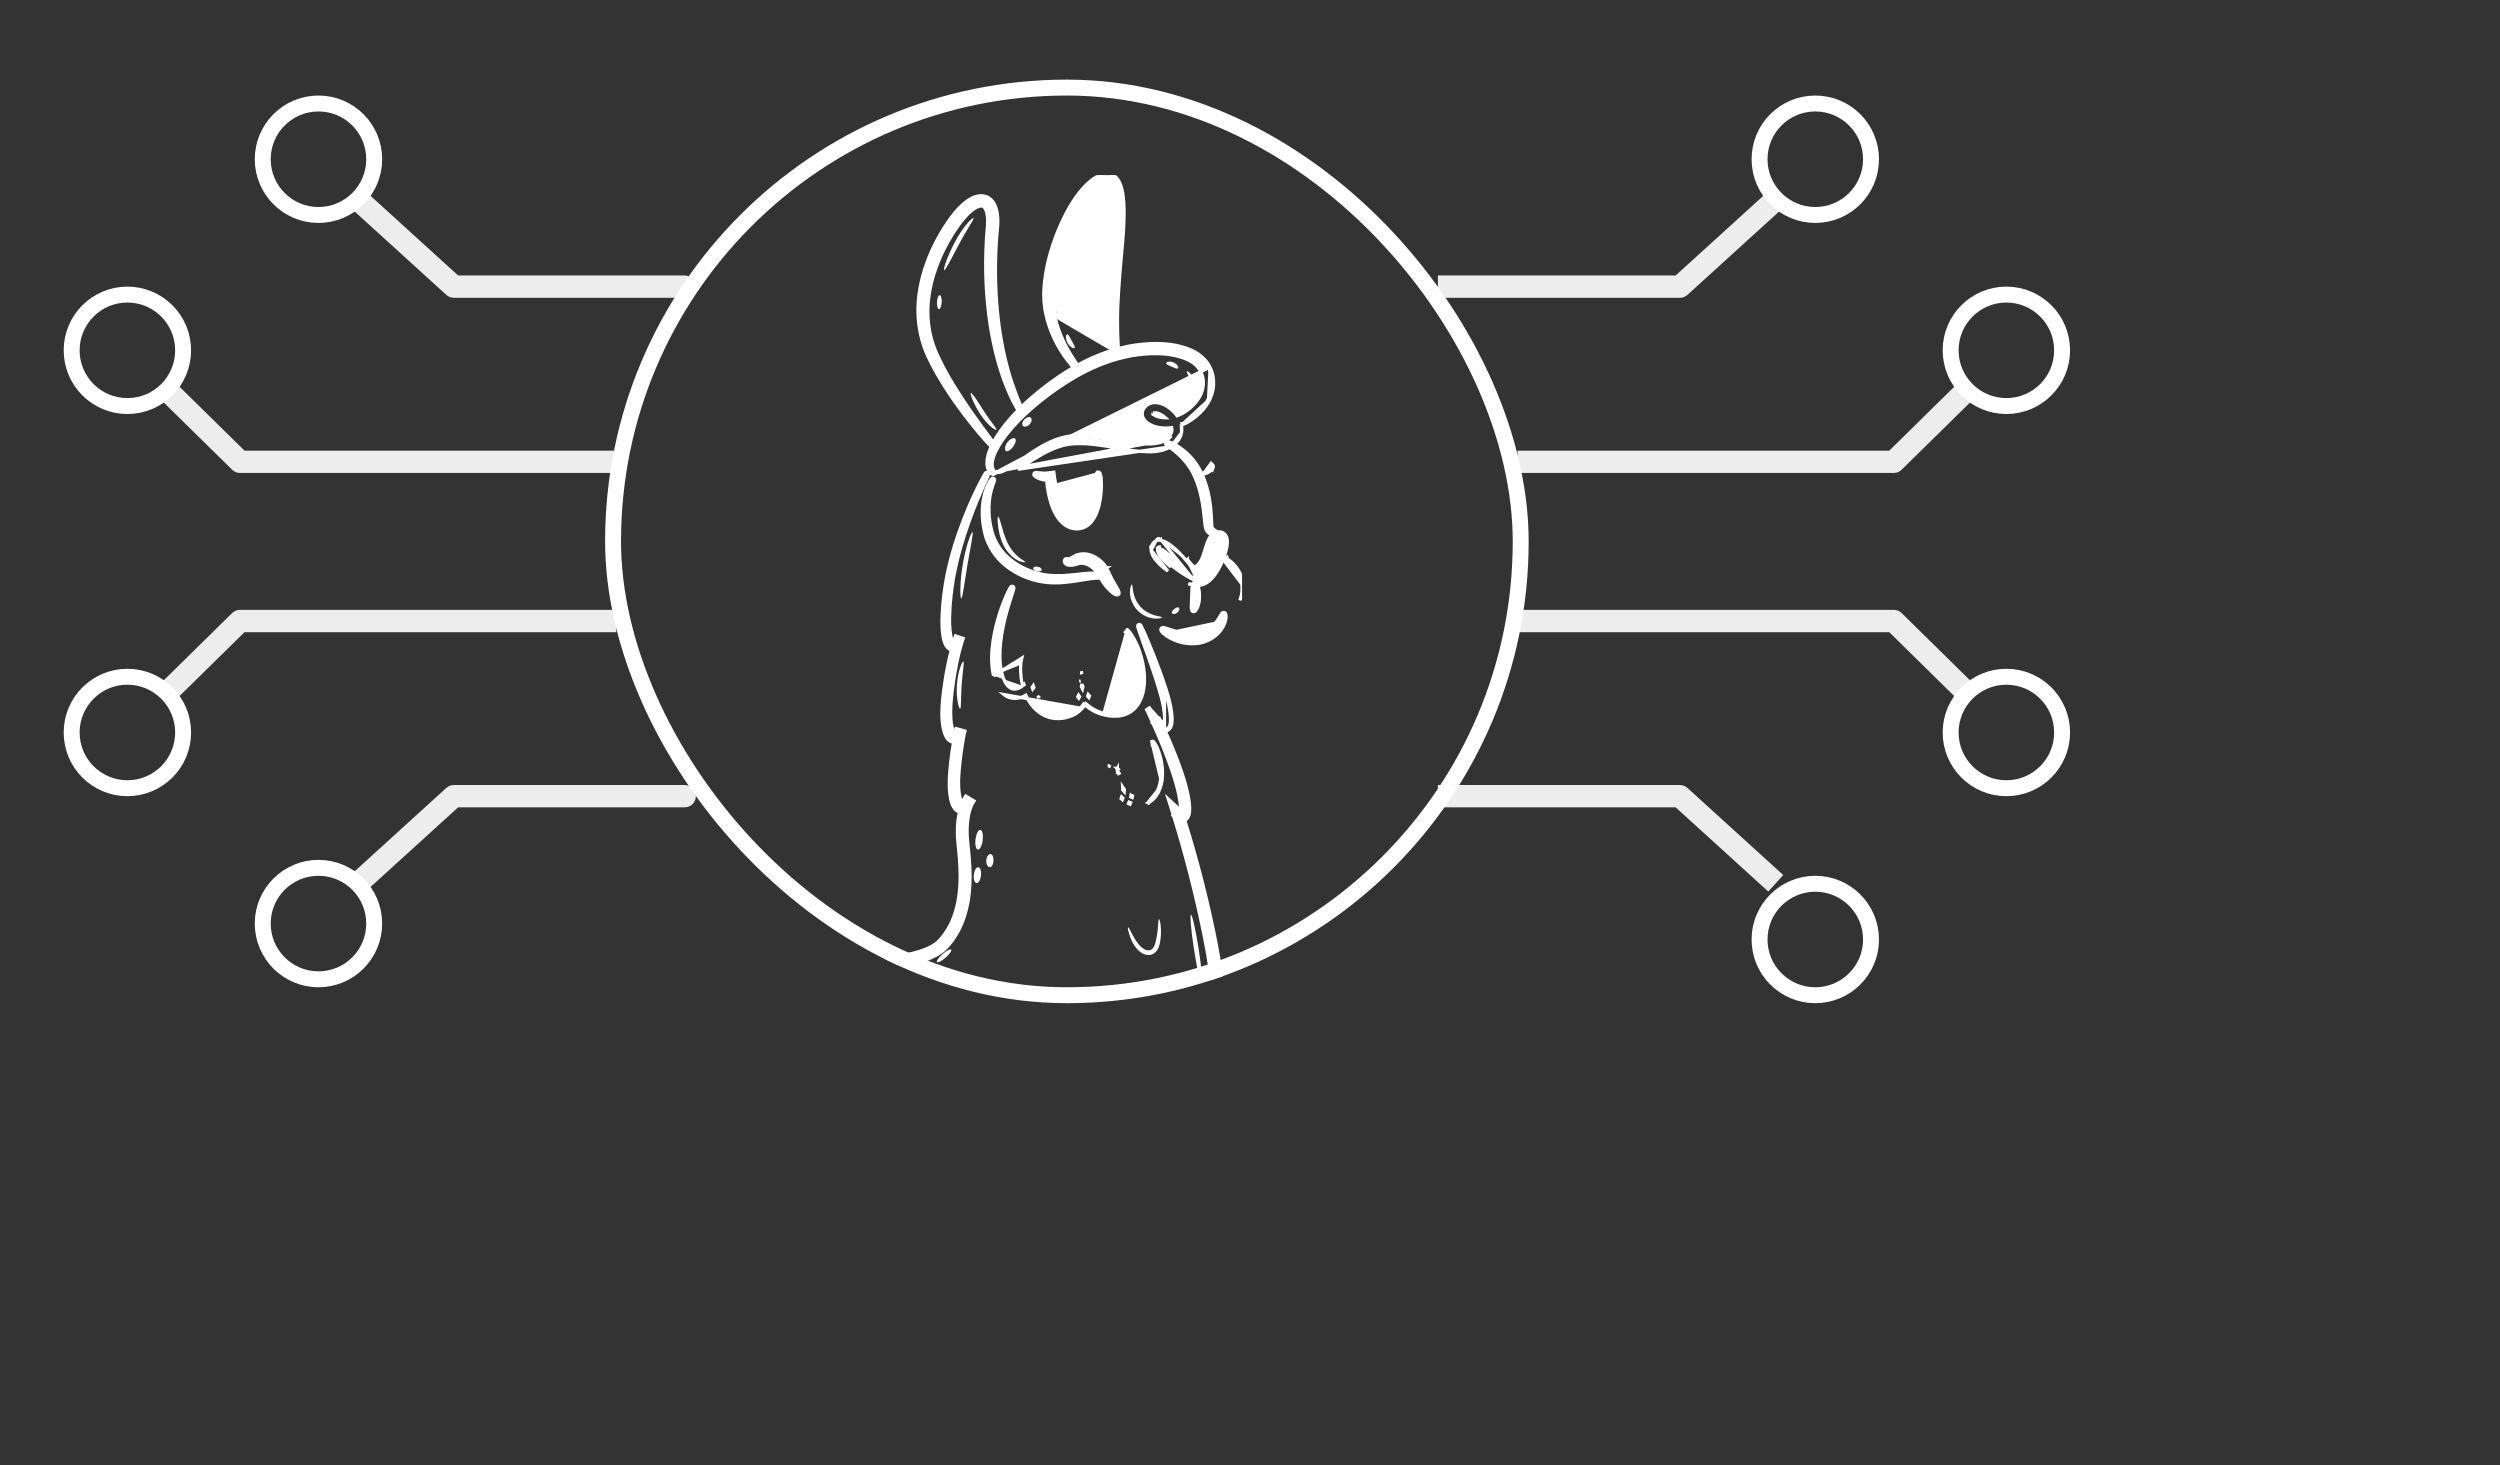 <svg width="157" height="92" viewBox="0 0 157 92" fill="none" xmlns="http://www.w3.org/2000/svg">
<rect x="0" y="0" width="157" height="92" fill="#333333" stroke="none"/>
<g clip-path="url(#clip0_2645_3492)">
<g clip-path="url(#clip1_2645_3492)">
<path d="M65.876 30.578C65.909 30.815 65.956 31.075 66.029 31.35C66.105 31.622 66.201 31.912 66.357 32.203C66.511 32.487 66.728 32.794 67.087 32.981C67.242 33.061 67.419 33.108 67.592 33.115C67.766 33.122 67.951 33.082 68.104 33.002C68.418 32.838 68.588 32.566 68.708 32.327C68.94 31.833 69.001 31.368 69.044 30.986C69.091 30.431 69.065 30.031 69.025 29.852L69.053 29.809L69.058 29.802L68.991 29.756C68.986 29.75 68.98 29.746 68.975 29.746L65.876 30.578ZM65.876 30.578C65.859 30.459 65.847 30.346 65.838 30.236L65.876 30.578ZM68.975 29.646H68.922L68.902 29.675C68.898 29.678 68.895 29.681 68.891 29.684C68.876 29.698 68.866 29.715 68.859 29.727C68.846 29.751 68.837 29.781 68.829 29.81C68.812 29.87 68.796 29.956 68.778 30.059C68.769 30.113 68.759 30.172 68.748 30.237C68.717 30.424 68.678 30.657 68.625 30.926C68.547 31.286 68.452 31.71 68.245 32.099C68.139 32.291 68.008 32.455 67.859 32.525C67.783 32.561 67.703 32.578 67.614 32.574C67.519 32.568 67.427 32.544 67.338 32.499C67.134 32.392 66.962 32.184 66.829 31.948L66.829 31.948L66.829 31.947C66.694 31.712 66.595 31.456 66.513 31.208C66.432 30.962 66.372 30.722 66.323 30.499C66.318 30.475 66.313 30.451 66.308 30.428C66.289 30.341 66.272 30.258 66.257 30.178L66.257 30.178L66.257 30.178L66.243 30.103C66.236 30.063 66.229 30.026 66.225 29.99L66.225 29.99L66.225 29.987C66.215 29.924 66.208 29.862 66.2 29.8C66.198 29.785 66.196 29.77 66.194 29.755L66.182 29.655L66.082 29.668C65.956 29.684 65.829 29.701 65.74 29.707L65.74 29.707L65.737 29.708C65.682 29.714 65.629 29.714 65.572 29.714C65.462 29.712 65.369 29.705 65.295 29.696L65.295 29.696C65.277 29.694 65.26 29.692 65.243 29.69C65.189 29.683 65.142 29.677 65.106 29.675C65.083 29.674 65.058 29.673 65.035 29.676C65.021 29.678 64.964 29.686 64.936 29.741C64.921 29.772 64.923 29.802 64.928 29.823C64.934 29.842 64.943 29.858 64.951 29.869C64.966 29.891 64.988 29.91 65.009 29.927C65.054 29.961 65.119 29.999 65.203 30.035C65.291 30.073 65.399 30.108 65.529 30.133C65.591 30.145 65.659 30.154 65.733 30.16L65.733 30.162L65.738 30.242L65.738 30.242L65.738 30.245C65.748 30.356 65.76 30.47 65.776 30.592L65.776 30.592C65.81 30.832 65.858 31.096 65.932 31.375L65.932 31.375L65.933 31.376C66.009 31.652 66.108 31.95 66.269 32.25L66.269 32.251C66.427 32.541 66.656 32.869 67.04 33.07L67.041 33.07C67.21 33.157 67.401 33.207 67.588 33.215L67.588 33.215C67.779 33.223 67.981 33.179 68.15 33.091L68.15 33.091C68.493 32.912 68.675 32.617 68.798 32.372L68.798 32.372L68.799 32.37C69.038 31.859 69.1 31.381 69.143 30.997L69.143 30.997L69.143 30.995C69.177 30.606 69.174 30.29 69.156 30.069C69.147 29.96 69.133 29.871 69.117 29.807C69.109 29.776 69.099 29.746 69.086 29.721C69.08 29.709 69.07 29.694 69.056 29.68C69.041 29.666 69.014 29.646 68.975 29.646Z" fill="white" stroke="white" stroke-width="0.2"/>
<path d="M75.679 29.755C75.737 29.737 75.795 29.714 75.844 29.687C75.942 29.637 76.013 29.579 76.066 29.526C76.088 29.505 76.107 29.484 76.124 29.463L76.137 29.479L76.158 29.416C76.166 29.405 76.172 29.394 76.178 29.384C76.189 29.363 76.199 29.339 76.203 29.314C76.206 29.294 76.209 29.245 76.17 29.206L76.056 29.093L75.649 29.659M75.679 29.755C75.678 29.755 75.678 29.755 75.678 29.755L75.649 29.659M75.679 29.755C75.679 29.755 75.68 29.754 75.68 29.754L75.649 29.659M75.679 29.755C75.649 29.764 75.619 29.772 75.585 29.778C75.584 29.775 75.584 29.772 75.583 29.77C75.583 29.767 75.583 29.765 75.583 29.764L75.582 29.756L75.58 29.749L75.573 29.724C75.572 29.721 75.572 29.718 75.571 29.717C75.57 29.71 75.568 29.705 75.567 29.701L75.564 29.691L75.562 29.684C75.561 29.683 75.561 29.682 75.561 29.682C75.561 29.682 75.563 29.688 75.563 29.697C75.563 29.699 75.563 29.702 75.563 29.707C75.562 29.71 75.562 29.714 75.561 29.719L75.523 29.73L75.512 29.69M75.649 29.659C75.62 29.669 75.592 29.676 75.559 29.68C75.551 29.681 75.543 29.683 75.535 29.685C75.528 29.687 75.52 29.689 75.512 29.69M75.512 29.69L75.518 29.731" fill="white" stroke="white" stroke-width="0.2"/>
<path d="M75.564 35.905C75.467 35.992 75.354 36.085 75.181 36.137L75.21 36.233C75.21 36.233 75.21 36.233 75.21 36.233C75.109 36.264 74.99 36.269 74.881 36.247L74.876 36.246L74.876 36.246C74.773 36.219 74.68 36.178 74.604 36.126L74.6 36.124L74.6 36.124C74.398 35.975 74.273 35.814 74.163 35.674C74.129 35.63 74.097 35.589 74.064 35.55L74.062 35.547L74.062 35.547C73.924 35.374 73.785 35.215 73.637 35.066L73.637 35.065L73.637 35.065C73.49 34.915 73.338 34.775 73.186 34.657L73.186 34.656C73.114 34.6 73.036 34.547 72.964 34.508C72.898 34.472 72.844 34.451 72.808 34.445C72.794 34.475 72.789 34.494 72.79 34.516L72.791 34.518L72.791 34.518C72.796 34.614 72.856 34.748 72.948 34.873L72.949 34.874L72.949 34.874C73.135 35.132 73.374 35.346 73.602 35.537C74.063 35.909 74.484 36.161 74.778 36.319L74.779 36.319L74.779 36.319C74.924 36.4 75.038 36.448 75.117 36.479C75.13 36.484 75.143 36.489 75.156 36.494C75.176 36.502 75.195 36.509 75.209 36.515L75.63 35.98M75.564 35.905L75.63 35.98C75.63 35.98 75.63 35.98 75.63 35.98M75.564 35.905L75.63 35.979C75.63 35.979 75.63 35.979 75.63 35.98M75.564 35.905C75.767 35.724 75.901 35.485 75.989 35.267M75.63 35.98C75.849 35.785 75.991 35.531 76.081 35.305M75.989 35.267L76.081 35.306C76.081 35.306 76.081 35.305 76.081 35.305M75.989 35.267C76.077 35.057 76.134 34.849 76.189 34.653C76.191 34.643 76.194 34.634 76.196 34.625M75.989 35.267L76.082 35.304C76.081 35.305 76.081 35.305 76.081 35.305M76.081 35.305L76.196 34.625M76.196 34.625C76.202 34.605 76.208 34.585 76.214 34.565C76.266 34.384 76.317 34.21 76.385 34.079C76.421 33.999 76.466 33.957 76.501 33.928L76.196 34.625ZM72.868 34.932C72.771 34.801 72.698 34.648 72.691 34.524C72.686 34.469 72.707 34.423 72.727 34.38C72.729 34.376 72.731 34.371 72.733 34.367M72.868 34.932L72.8 34.444L72.79 34.443L72.78 34.444C72.779 34.444 72.779 34.444 72.779 34.444C72.779 34.444 72.779 34.444 72.78 34.444C72.781 34.443 72.785 34.443 72.79 34.441C72.792 34.441 72.794 34.44 72.796 34.439L72.797 34.431L72.733 34.367M72.868 34.932C73.061 35.202 73.309 35.422 73.538 35.614L72.868 34.932ZM72.733 34.367L72.801 34.398L72.806 34.343C72.778 34.343 72.767 34.343 72.758 34.347C72.75 34.35 72.745 34.356 72.733 34.367ZM75.223 36.744C75.224 36.745 75.226 36.745 75.227 36.745C75.264 36.753 75.312 36.755 75.367 36.75C75.483 36.741 75.643 36.692 75.81 36.581C76.147 36.36 76.476 35.903 76.734 35.322L76.734 35.321C76.863 35.028 76.992 34.695 77.058 34.297L77.058 34.297L77.058 34.292C77.059 34.284 77.06 34.275 77.061 34.267C77.072 34.178 77.084 34.078 77.076 33.962C77.075 33.895 77.058 33.815 77.035 33.744L77.033 33.735L77.029 33.727L76.967 33.61L76.962 33.6L76.954 33.591L76.953 33.59C76.926 33.559 76.889 33.515 76.843 33.482L76.843 33.482L76.841 33.48C76.744 33.414 76.627 33.395 76.523 33.401C76.418 33.407 76.315 33.439 76.238 33.487C76.091 33.578 75.987 33.71 75.928 33.826C75.823 34.021 75.764 34.213 75.71 34.391C75.701 34.417 75.694 34.443 75.686 34.468L75.686 34.468L75.685 34.469C75.682 34.481 75.678 34.493 75.674 34.505C75.617 34.698 75.561 34.881 75.488 35.052L75.488 35.052C75.411 35.234 75.319 35.382 75.195 35.493L75.195 35.493L75.192 35.495C75.127 35.558 75.064 35.594 75.035 35.602L75.035 35.602L75.034 35.602C75.024 35.605 75.019 35.606 75.017 35.606C75.017 35.606 75.016 35.606 75.016 35.606C75.014 35.606 75.004 35.603 74.972 35.583C74.917 35.545 74.855 35.481 74.785 35.4C74.741 35.349 74.698 35.295 74.653 35.239C74.627 35.206 74.6 35.173 74.572 35.139C74.572 35.139 74.572 35.138 74.572 35.138L74.494 35.202M75.223 36.744L72.853 33.827M75.223 36.744C75.212 36.748 75.202 36.751 75.194 36.752C75.156 36.76 75.109 36.762 75.056 36.759C74.949 36.753 74.801 36.725 74.626 36.66L75.223 36.744ZM74.494 35.202C74.348 35.019 74.19 34.843 74.027 34.681C73.864 34.519 73.694 34.367 73.51 34.231C73.498 34.222 73.485 34.214 73.473 34.206C73.296 34.084 73.117 33.961 72.837 33.926M74.494 35.202C74.521 35.234 74.547 35.267 74.574 35.3C74.691 35.446 74.807 35.591 74.917 35.666L74.494 35.202ZM72.837 33.926L72.857 33.828C72.855 33.828 72.854 33.828 72.853 33.827M72.837 33.926L72.85 33.827C72.85 33.827 72.852 33.827 72.853 33.827M72.837 33.926C72.802 33.919 72.757 33.926 72.714 33.933M72.853 33.827C72.799 33.818 72.74 33.828 72.703 33.834C72.702 33.834 72.701 33.834 72.701 33.834M72.714 33.933L72.703 33.834C72.703 33.834 72.701 33.834 72.701 33.834M72.714 33.933C72.672 33.938 72.629 33.945 72.587 33.971M72.714 33.933L72.698 33.835C72.699 33.834 72.7 33.834 72.701 33.834M72.701 33.834L72.587 33.971M72.587 33.971C72.497 34.011 72.443 34.076 72.391 34.144C72.32 34.271 72.278 34.411 72.292 34.547M72.587 33.971L72.292 34.547M72.292 34.547C72.32 34.812 72.445 34.995 72.563 35.152C72.809 35.462 73.085 35.678 73.342 35.865L72.292 34.547Z" fill="white" stroke="white" stroke-width="0.2"/>
<path d="M78.078 36.651C77.984 36.048 77.68 35.651 77.467 35.422C77.359 35.303 77.258 35.228 77.193 35.181L77.188 35.177L77.189 35.177L77.185 35.175C77.151 35.152 77.12 35.136 77.095 35.125L77.057 35.013L76.943 35.126C76.903 35.166 76.911 35.217 76.913 35.228C76.917 35.247 76.924 35.264 76.93 35.276C76.943 35.303 76.962 35.333 76.986 35.367L77.979 36.667M78.078 36.651L77.979 36.667M78.078 36.651C78.078 36.651 78.078 36.651 78.078 36.651L77.979 36.667M78.078 36.651C78.125 36.949 78.11 37.299 77.989 37.645C77.989 37.644 77.989 37.644 77.989 37.644L77.894 37.611C78.01 37.283 78.024 36.95 77.979 36.667M77.079 35.326C77.075 35.32 77.071 35.315 77.068 35.309L77.079 35.326ZM77.079 35.326L77.07 35.338L77.072 35.34M77.136 35.263C77.15 35.273 77.166 35.285 77.183 35.298C77.171 35.282 77.16 35.267 77.15 35.253L77.15 35.253L77.149 35.252C77.147 35.248 77.144 35.244 77.142 35.241C77.142 35.24 77.141 35.24 77.141 35.24C77.125 35.216 77.115 35.2 77.11 35.19C77.109 35.187 77.109 35.185 77.109 35.185C77.109 35.185 77.109 35.187 77.11 35.191C77.111 35.194 77.112 35.203 77.11 35.216C77.109 35.223 77.107 35.231 77.103 35.241C77.111 35.246 77.12 35.252 77.129 35.258L77.133 35.261C77.134 35.261 77.134 35.261 77.135 35.262C77.135 35.262 77.136 35.262 77.136 35.263ZM77.022 35.205L77.019 35.203L77.022 35.205Z" fill="white" stroke="white" stroke-width="0.2"/>
<path d="M74.838 38.324C74.848 38.348 74.868 38.382 74.908 38.4L74.908 38.401C74.96 38.425 75.008 38.407 75.035 38.391C75.062 38.375 75.085 38.351 75.103 38.328C75.14 38.281 75.176 38.214 75.207 38.136C75.271 37.978 75.325 37.755 75.328 37.504C75.336 37.257 75.306 37.036 75.262 36.877C75.241 36.797 75.215 36.728 75.185 36.678C75.171 36.653 75.153 36.628 75.13 36.608C75.108 36.589 75.067 36.564 75.015 36.573C74.966 36.582 74.937 36.615 74.921 36.639C74.906 36.663 74.896 36.692 74.889 36.718C74.875 36.77 74.866 36.838 74.86 36.913C74.849 37.036 74.845 37.193 74.84 37.364C74.838 37.405 74.837 37.447 74.836 37.489L74.836 37.489L74.836 37.49C74.833 37.625 74.827 37.746 74.822 37.855C74.818 37.925 74.815 37.99 74.813 38.051C74.811 38.124 74.811 38.191 74.817 38.244C74.821 38.27 74.826 38.298 74.838 38.324Z" fill="white" stroke="white" stroke-width="0.2"/>
<path d="M67.587 35.338L67.616 35.433C67.62 35.432 67.625 35.431 67.63 35.429C67.647 35.424 67.669 35.418 67.691 35.41C67.701 35.408 67.712 35.405 67.72 35.403L67.721 35.402C67.732 35.399 67.74 35.397 67.748 35.395L67.756 35.394L67.764 35.39C67.772 35.387 67.784 35.384 67.804 35.382C67.808 35.381 67.815 35.38 67.823 35.379C67.837 35.378 67.853 35.376 67.867 35.374C67.956 35.372 68.04 35.373 68.126 35.398L68.126 35.398L68.13 35.4C68.318 35.446 68.525 35.563 68.706 35.732L68.706 35.732L68.707 35.732C68.797 35.816 68.875 35.908 68.94 36.003L68.94 36.003L68.94 36.004C68.962 36.036 68.977 36.063 68.996 36.096C69.005 36.113 69.015 36.13 69.027 36.15C69.06 36.214 69.094 36.273 69.126 36.331L69.126 36.331C69.262 36.572 69.413 36.775 69.555 36.933L69.555 36.933L69.555 36.934C69.697 37.089 69.827 37.202 69.93 37.272C69.98 37.306 70.028 37.333 70.071 37.348C70.091 37.355 70.116 37.362 70.141 37.362C70.166 37.363 70.204 37.358 70.236 37.328L70.267 37.299V37.28C70.274 37.264 70.276 37.248 70.277 37.235C70.279 37.208 70.274 37.183 70.268 37.162C70.256 37.121 70.233 37.073 70.207 37.023C70.17 36.954 70.118 36.867 70.059 36.767C70.032 36.722 70.004 36.675 69.975 36.626C69.883 36.465 69.781 36.272 69.676 36.05C69.66 36.01 69.641 35.968 69.623 35.928C69.614 35.91 69.606 35.891 69.598 35.874L69.598 35.874L69.596 35.871C69.592 35.862 69.588 35.854 69.584 35.845C69.557 35.788 69.522 35.717 69.482 35.654M67.587 35.338L67.617 35.433C67.416 35.495 67.204 35.535 67.025 35.472L67.024 35.471L67.024 35.471C66.912 35.431 66.857 35.347 66.844 35.273C66.832 35.202 66.857 35.138 66.903 35.103C66.92 35.088 66.942 35.079 66.967 35.077C66.992 35.075 67.012 35.083 67.021 35.087C67.03 35.091 67.038 35.095 67.042 35.097L67.043 35.098L67.053 35.104C67.061 35.108 67.064 35.108 67.07 35.107L67.078 35.105L67.078 35.105C67.102 35.101 67.145 35.088 67.207 35.061C67.266 35.036 67.338 35 67.416 34.957L67.416 34.957L67.416 34.957C67.425 34.952 67.434 34.947 67.445 34.941L67.445 34.94C67.455 34.935 67.466 34.928 67.477 34.922L67.487 34.916L67.487 34.917C67.503 34.911 67.514 34.905 67.528 34.898C67.538 34.893 67.55 34.887 67.566 34.88C67.622 34.85 67.687 34.833 67.739 34.819C67.751 34.816 67.762 34.813 67.772 34.81L67.779 34.808L67.779 34.808C67.923 34.778 68.09 34.768 68.255 34.796C68.582 34.849 68.896 35.016 69.154 35.254C69.287 35.374 69.394 35.513 69.482 35.654M67.587 35.338C67.389 35.399 67.205 35.429 67.058 35.377L67.726 35.298C67.716 35.3 67.705 35.303 67.695 35.306C67.684 35.309 67.673 35.312 67.663 35.314C67.643 35.321 67.623 35.327 67.603 35.333C67.598 35.334 67.593 35.336 67.587 35.338ZM69.482 35.654C69.482 35.654 69.482 35.654 69.482 35.654L69.398 35.708L69.483 35.655C69.482 35.655 69.482 35.655 69.482 35.654ZM67.094 35.204C67.167 35.192 67.304 35.134 67.464 35.045C67.475 35.039 67.485 35.033 67.495 35.027C67.505 35.021 67.515 35.015 67.526 35.009L67.094 35.204Z" fill="white" stroke="white" stroke-width="0.2"/>
<path d="M73.673 39.698C74.062 39.818 74.619 39.944 75.203 39.85C75.786 39.757 76.225 39.414 76.466 39.107L73.673 39.698ZM73.673 39.698L73.702 39.603C73.605 39.572 73.517 39.543 73.439 39.517C73.424 39.512 73.41 39.507 73.397 39.502C73.336 39.482 73.281 39.464 73.234 39.449C73.177 39.431 73.124 39.416 73.082 39.41C73.06 39.407 73.035 39.405 73.01 39.409C72.984 39.413 72.948 39.425 72.922 39.461L72.922 39.461L72.921 39.462C72.893 39.501 72.896 39.543 72.902 39.568C72.908 39.594 72.92 39.618 72.932 39.638C72.957 39.678 72.996 39.723 73.045 39.769C73.145 39.862 73.297 39.973 73.5 40.082L73.501 40.082C73.903 40.295 74.553 40.514 75.296 40.395C75.67 40.336 76.006 40.176 76.266 39.98C76.532 39.784 76.711 39.542 76.825 39.331L76.825 39.33C76.942 39.111 76.989 38.915 76.998 38.77C77.002 38.699 76.997 38.636 76.983 38.587C76.977 38.563 76.966 38.537 76.949 38.514C76.94 38.502 76.924 38.484 76.901 38.473L76.891 38.463L76.856 38.459C76.813 38.455 76.779 38.473 76.758 38.489C76.739 38.505 76.723 38.525 76.712 38.541C76.691 38.571 76.668 38.612 76.644 38.655C76.642 38.659 76.639 38.663 76.637 38.668C76.582 38.766 76.507 38.899 76.388 39.044L76.388 39.044L76.387 39.046C76.158 39.337 75.74 39.663 75.187 39.752C74.626 39.842 74.086 39.721 73.702 39.602L73.673 39.698Z" fill="white" stroke="white" stroke-width="0.2"/>
<path d="M76.806 33.782V33.617L76.749 33.659C76.715 33.61 76.665 33.554 76.595 33.497M76.806 33.782L76.596 33.498C76.596 33.498 76.595 33.497 76.595 33.497M76.806 33.782C76.808 33.792 76.81 33.803 76.809 33.816C76.809 33.824 76.807 33.84 76.8 33.857C76.792 33.875 76.773 33.901 76.738 33.913L76.606 33.957V33.878C76.599 33.873 76.591 33.867 76.584 33.862C76.582 33.86 76.58 33.858 76.577 33.856C76.541 33.829 76.492 33.792 76.421 33.755L76.42 33.754C76.385 33.735 76.343 33.716 76.292 33.693C76.287 33.69 76.281 33.688 76.276 33.685C76.23 33.665 76.177 33.641 76.12 33.613C75.994 33.553 75.792 33.429 75.718 33.186L75.717 33.182L75.717 33.182C75.679 33.036 75.665 32.898 75.652 32.761C75.647 32.712 75.643 32.663 75.637 32.614L75.636 32.611L75.636 32.611C75.618 32.419 75.597 32.217 75.568 32.005C75.512 31.582 75.428 31.123 75.291 30.656C75.148 30.191 74.97 29.766 74.752 29.42C74.531 29.072 74.277 28.79 74.048 28.574C73.814 28.358 73.607 28.204 73.46 28.1C73.434 28.082 73.41 28.064 73.387 28.049C73.346 28.02 73.311 27.995 73.284 27.975C73.264 27.96 73.244 27.944 73.229 27.928C73.222 27.921 73.21 27.908 73.202 27.892C73.194 27.876 73.181 27.84 73.198 27.799C73.217 27.752 73.26 27.739 73.273 27.736C73.291 27.732 73.308 27.732 73.319 27.732C73.342 27.734 73.369 27.739 73.396 27.746C73.452 27.761 73.527 27.789 73.617 27.83C73.797 27.912 74.041 28.052 74.315 28.268L74.316 28.268L74.316 28.268C74.587 28.485 74.887 28.782 75.148 29.165L75.149 29.165L75.149 29.165C75.408 29.553 75.612 30.02 75.765 30.516L75.766 30.517L75.766 30.517C75.914 31.019 75.996 31.509 76.038 31.954C76.06 32.177 76.072 32.388 76.081 32.583C76.084 32.635 76.086 32.687 76.088 32.736C76.093 32.873 76.097 32.995 76.115 33.086C76.132 33.17 76.198 33.236 76.3 33.3C76.324 33.316 76.35 33.332 76.376 33.348C76.453 33.396 76.533 33.446 76.595 33.497M76.806 33.782L76.595 33.497" fill="white" stroke="white" stroke-width="0.2"/>
<path d="M69.492 36.271L69.494 36.271C69.518 36.223 69.496 36.182 69.49 36.171C69.481 36.157 69.471 36.147 69.465 36.142C69.453 36.132 69.439 36.123 69.427 36.117C69.402 36.103 69.367 36.088 69.325 36.073C69.239 36.044 69.113 36.014 68.95 35.998C68.623 35.964 68.16 36.008 67.623 36.071C67.082 36.129 66.446 36.198 65.76 36.115C65.081 36.026 64.344 35.771 63.697 35.321C63.375 35.094 63.091 34.834 62.872 34.544C62.652 34.253 62.489 33.939 62.37 33.623C62.161 32.974 62.09 32.34 62.108 31.825L62.108 31.824C62.124 31.298 62.22 30.888 62.307 30.608C62.349 30.473 62.389 30.367 62.417 30.293C62.418 30.29 62.419 30.288 62.42 30.285C62.434 30.249 62.446 30.216 62.454 30.192C62.457 30.181 62.462 30.165 62.463 30.148C62.463 30.14 62.464 30.123 62.458 30.104C62.452 30.084 62.436 30.057 62.406 30.041C62.377 30.026 62.349 30.029 62.334 30.033C62.316 30.037 62.303 30.044 62.296 30.048C62.282 30.058 62.269 30.07 62.259 30.079C62.239 30.1 62.215 30.13 62.191 30.166C62.141 30.239 62.078 30.349 62.014 30.496C61.885 30.786 61.742 31.231 61.701 31.799C61.655 32.364 61.703 33.04 61.922 33.767L61.922 33.767L61.923 33.772C62.049 34.131 62.23 34.497 62.483 34.832C62.734 35.171 63.056 35.468 63.415 35.72L63.415 35.72C64.138 36.222 64.952 36.493 65.706 36.576L65.707 36.576C66.465 36.653 67.137 36.555 67.678 36.47L67.679 36.47L67.718 36.464C68.244 36.377 68.653 36.31 68.936 36.307L68.937 36.307C69.081 36.304 69.193 36.313 69.27 36.32C69.277 36.321 69.284 36.321 69.29 36.322C69.32 36.325 69.347 36.327 69.367 36.328C69.378 36.328 69.395 36.329 69.412 36.326C69.421 36.324 69.436 36.321 69.452 36.312C69.465 36.304 69.481 36.291 69.492 36.271Z" fill="white" stroke="white" stroke-width="0.2"/>
<path d="M62.481 29.633C62.477 29.628 62.473 29.623 62.468 29.619C62.459 29.608 62.449 29.597 62.436 29.581C62.402 29.539 62.358 29.473 62.329 29.368L62.329 29.368L62.329 29.367C62.27 29.163 62.318 28.808 62.522 28.378L62.522 28.377C62.924 27.512 63.848 26.41 65.204 25.297C65.884 24.746 66.67 24.175 67.559 23.662C68.448 23.155 69.454 22.7 70.57 22.445L70.57 22.445L70.571 22.444C71.126 22.308 71.709 22.233 72.303 22.21C72.894 22.192 73.501 22.238 74.075 22.403C74.125 22.42 74.172 22.435 74.218 22.449C74.314 22.479 74.402 22.506 74.487 22.549L74.487 22.549L74.489 22.55C74.519 22.564 74.55 22.578 74.579 22.59C74.585 22.593 74.591 22.595 74.596 22.598C74.63 22.612 74.66 22.626 74.689 22.641L74.876 22.751C75.1 22.901 75.29 23.104 75.411 23.348L75.411 23.348L75.411 23.349C75.66 23.838 75.618 24.455 75.316 24.956L75.315 24.958C75.166 25.212 74.962 25.436 74.73 25.635C74.49 25.834 74.243 25.993 73.971 26.093L73.971 26.093L73.97 26.094C73.953 26.101 73.937 26.107 73.92 26.113C73.811 25.957 73.68 25.821 73.537 25.701L73.536 25.7C73.398 25.585 73.244 25.484 73.069 25.407L73.068 25.406C72.898 25.334 72.696 25.265 72.457 25.286C72.337 25.294 72.207 25.334 72.095 25.4L72.095 25.4L72.094 25.401C71.976 25.473 71.894 25.555 71.816 25.679L71.815 25.68C71.732 25.814 71.706 26.012 71.763 26.169C71.813 26.32 71.905 26.422 71.989 26.498L71.989 26.498L71.992 26.501C72.34 26.788 72.729 26.859 73.096 26.88L73.096 26.88L73.098 26.88C73.262 26.887 73.426 26.878 73.588 26.855C73.624 27.031 73.584 27.192 73.476 27.321L73.475 27.322C73.409 27.402 73.323 27.477 73.223 27.529L73.223 27.529L73.221 27.53L73.061 27.617L72.887 27.678L72.887 27.677L72.88 27.68C72.834 27.701 72.78 27.711 72.713 27.723C72.713 27.723 72.713 27.723 72.713 27.723L72.731 27.821M62.481 29.633L72.529 27.757M62.481 29.633C62.484 29.634 62.488 29.635 62.491 29.637C62.506 29.642 62.522 29.648 62.543 29.654C62.593 29.668 62.669 29.681 62.777 29.662L62.778 29.662C62.886 29.643 63.02 29.59 63.181 29.503C63.342 29.416 63.523 29.3 63.725 29.16L63.725 29.16C63.837 29.083 63.955 28.998 64.081 28.908C64.41 28.673 64.791 28.401 65.239 28.132L65.239 28.131C65.551 27.947 65.899 27.761 66.293 27.613M62.481 29.633C62.481 29.633 62.482 29.634 62.482 29.634L62.483 29.634C62.488 29.64 62.5 29.654 62.508 29.669C62.51 29.672 62.512 29.677 62.514 29.684L65.29 28.218C65.599 28.035 65.942 27.852 66.329 27.706M72.731 27.821C72.708 27.826 72.685 27.83 72.662 27.835C72.621 27.843 72.58 27.852 72.537 27.857M72.731 27.821L72.736 27.82C72.799 27.809 72.863 27.797 72.92 27.772M72.731 27.821L72.92 27.772M72.537 27.857L72.532 27.757C72.531 27.757 72.53 27.757 72.529 27.757M72.537 27.857L72.527 27.757C72.528 27.757 72.529 27.757 72.529 27.757M72.537 27.857C72.49 27.859 72.443 27.864 72.396 27.868C72.311 27.876 72.226 27.884 72.138 27.88C71.618 27.884 71.102 27.807 70.599 27.732C70.584 27.73 70.569 27.727 70.555 27.725M72.529 27.757C72.481 27.759 72.431 27.764 72.385 27.769C72.365 27.771 72.347 27.772 72.329 27.774C72.264 27.78 72.204 27.783 72.144 27.78L72.144 27.78L72.138 27.78C71.625 27.785 71.116 27.708 70.611 27.633L70.57 27.627L70.555 27.725M70.555 27.725L70.569 27.626L70.57 27.626C70.504 27.616 70.438 27.606 70.372 27.595C69.415 27.444 68.485 27.298 67.614 27.346M70.555 27.725C70.489 27.715 70.425 27.705 70.36 27.695C69.399 27.543 68.478 27.398 67.618 27.446M67.618 27.446L67.616 27.346C67.615 27.346 67.615 27.346 67.614 27.346M67.618 27.446L67.612 27.346C67.613 27.346 67.613 27.346 67.614 27.346M67.618 27.446C67.157 27.456 66.714 27.561 66.329 27.706M67.614 27.346C67.141 27.356 66.686 27.465 66.293 27.613M66.293 27.613C66.294 27.613 66.294 27.613 66.294 27.613L66.329 27.706M66.293 27.613C66.293 27.613 66.293 27.613 66.293 27.613L66.329 27.706M75.984 23.057C75.81 22.709 75.54 22.42 75.223 22.21L75.223 22.21L75.218 22.207L74.989 22.071L74.99 22.071L74.986 22.069C74.93 22.039 74.867 22.012 74.811 21.988C74.786 21.978 74.763 21.968 74.742 21.959C74.625 21.902 74.498 21.863 74.381 21.827C74.335 21.813 74.292 21.8 74.25 21.786L74.25 21.786L74.246 21.784C73.583 21.598 72.914 21.553 72.274 21.577L72.273 21.577C71.635 21.608 71.01 21.69 70.419 21.842C69.232 22.127 68.177 22.619 67.26 23.164L67.259 23.164C66.34 23.716 65.55 24.31 64.862 24.897L64.861 24.897C63.494 26.072 62.557 27.256 62.169 28.225C61.974 28.702 61.922 29.157 62.046 29.456C62.107 29.604 62.186 29.694 62.255 29.748C62.289 29.774 62.32 29.791 62.344 29.802C62.346 29.802 62.348 29.803 62.35 29.804L75.894 23.102M75.984 23.057C75.984 23.057 75.984 23.057 75.984 23.057L75.894 23.102M75.984 23.057C75.984 23.057 75.984 23.057 75.984 23.057L75.894 23.102M75.984 23.057C76.16 23.402 76.236 23.797 76.214 24.186C76.192 24.576 76.066 24.955 75.872 25.284M75.894 23.102C76.062 23.43 76.135 23.808 76.114 24.18C76.093 24.553 75.972 24.917 75.786 25.233M75.872 25.284C75.872 25.284 75.872 25.284 75.872 25.284L75.786 25.233M75.872 25.284C75.678 25.615 75.42 25.895 75.142 26.13L75.141 26.131C74.865 26.36 74.546 26.569 74.195 26.698M75.872 25.284C75.872 25.284 75.872 25.284 75.872 25.284L75.786 25.233M75.786 25.233L74.195 26.698M74.201 27.17C74.23 27.01 74.221 26.85 74.188 26.701M74.201 27.17C74.201 27.17 74.201 27.171 74.201 27.171L74.188 26.701M74.201 27.17C74.167 27.375 74.071 27.562 73.945 27.71C73.823 27.854 73.681 27.973 73.523 28.053M74.201 27.17L73.523 28.053M74.188 26.701C74.19 26.7 74.192 26.699 74.195 26.698M74.188 26.701L74.195 26.698M73.523 28.053L73.309 28.168L73.302 28.171L73.295 28.174L73.07 28.25C72.994 28.281 72.918 28.295 72.852 28.307C72.844 28.308 72.835 28.31 72.827 28.311L72.824 28.312L72.824 28.312C72.794 28.316 72.764 28.322 72.731 28.329C72.726 28.33 72.72 28.331 72.715 28.332C72.677 28.339 72.636 28.347 72.595 28.352L72.589 28.353L72.589 28.353C72.552 28.355 72.513 28.358 72.474 28.361C72.364 28.371 72.246 28.381 72.135 28.374C71.547 28.369 71.002 28.278 70.489 28.192L70.474 28.19L70.474 28.189C70.414 28.179 70.355 28.169 70.296 28.159C69.326 27.989 68.442 27.834 67.631 27.863L67.627 27.863V27.863C66.787 27.863 66.069 28.192 65.463 28.521C65.06 28.745 64.71 28.972 64.394 29.177C64.232 29.282 64.078 29.382 63.931 29.473L73.523 28.053ZM74.173 26.64L74.159 26.605M74.173 26.64C74.173 26.642 74.174 26.643 74.174 26.645L74.159 26.605M74.173 26.64C74.169 26.627 74.166 26.615 74.162 26.604C74.161 26.604 74.16 26.604 74.159 26.605M74.173 26.64L74.159 26.605M72.92 27.772L73.102 27.709L73.269 27.617C73.383 27.559 73.479 27.474 73.553 27.385L72.92 27.772ZM73.137 26.187C73.158 26.204 73.178 26.221 73.197 26.239C73.175 26.239 73.153 26.238 73.132 26.237L73.131 26.237C72.853 26.228 72.576 26.151 72.426 26.023C72.411 26.01 72.4 25.997 72.392 25.986C72.392 25.986 72.391 25.986 72.391 25.985C72.394 25.982 72.397 25.978 72.401 25.974C72.407 25.969 72.413 25.963 72.418 25.959C72.423 25.955 72.426 25.954 72.426 25.953C72.426 25.953 72.426 25.953 72.426 25.953L72.426 25.954L72.433 25.95C72.462 25.932 72.484 25.924 72.509 25.924V25.924L72.518 25.924C72.601 25.916 72.706 25.939 72.818 25.987C72.929 26.036 73.041 26.107 73.137 26.187L73.137 26.187Z" fill="white" stroke="white" stroke-width="0.2"/>
<path d="M67.339 14.062C67.339 14.062 67.339 14.062 67.339 14.062L67.249 14.017C66.9 14.737 66.624 15.464 66.418 16.172C66.213 16.878 66.078 17.567 66.031 18.214C65.981 18.859 66.047 19.459 66.175 19.998M67.339 14.062C66.992 14.776 66.718 15.497 66.514 16.2L66.514 16.2C66.31 16.9 66.177 17.582 66.131 18.221L66.131 18.222C66.082 18.855 66.147 19.444 66.272 19.975M67.339 14.062C67.517 13.705 67.709 13.35 67.93 13.012L67.93 13.012L67.931 13.011C68.144 12.668 68.399 12.348 68.679 12.068C68.82 11.932 68.972 11.804 69.129 11.706L69.129 11.706L69.131 11.705C69.207 11.655 69.285 11.614 69.357 11.586C69.43 11.558 69.489 11.547 69.529 11.55L69.529 11.55L69.533 11.55C69.57 11.552 69.594 11.561 69.624 11.587C69.659 11.617 69.696 11.67 69.731 11.737C69.8 11.876 69.845 12.052 69.877 12.236C69.998 12.988 69.968 13.768 69.937 14.508C69.917 14.929 69.887 15.335 69.859 15.731C69.836 16.034 69.815 16.331 69.798 16.623C69.758 17.29 69.73 17.912 69.718 18.481C69.689 19.619 69.739 20.551 69.825 21.188C69.866 21.505 69.909 21.751 69.946 21.919C69.964 22.002 69.981 22.068 69.996 22.113C70.003 22.136 70.011 22.157 70.02 22.175C70.024 22.183 70.032 22.196 70.043 22.208C70.049 22.215 70.083 22.25 70.137 22.242M67.339 14.062L66.175 19.998M66.272 19.975C66.272 19.975 66.272 19.975 66.272 19.975L66.175 19.998M66.272 19.975C66.272 19.975 66.272 19.975 66.272 19.975L66.175 19.998M66.272 19.975C66.528 21.038 66.973 21.832 67.299 22.358C67.463 22.621 67.6 22.819 67.694 22.956L67.696 22.959C67.743 23.026 67.781 23.081 67.805 23.12C67.817 23.139 67.829 23.159 67.837 23.176C67.84 23.184 67.846 23.199 67.848 23.216C67.85 23.229 67.853 23.274 67.816 23.308C67.777 23.345 67.731 23.337 67.72 23.334C67.703 23.331 67.689 23.324 67.681 23.32C67.663 23.31 67.644 23.297 67.625 23.282C67.586 23.251 67.535 23.205 67.474 23.143C67.351 23.019 67.184 22.828 66.99 22.569L66.99 22.569C66.605 22.051 66.088 21.238 65.769 20.102C65.611 19.537 65.52 18.882 65.556 18.186C65.589 17.494 65.718 16.77 65.918 16.031L65.918 16.031C66.12 15.291 66.396 14.533 66.758 13.78L66.758 13.779C66.94 13.405 67.141 13.026 67.38 12.66C67.61 12.288 67.891 11.931 68.219 11.6L68.221 11.599L68.221 11.599C68.391 11.434 68.57 11.283 68.778 11.154L68.779 11.154L68.779 11.154C68.979 11.033 69.225 10.892 69.563 10.902L69.565 10.902L69.565 10.903C69.739 10.911 69.921 10.985 70.049 11.099C70.174 11.209 70.249 11.334 70.308 11.449L70.309 11.452L70.309 11.452C70.419 11.684 70.47 11.913 70.509 12.127L70.509 12.129L70.509 12.129C70.636 12.973 70.594 13.764 70.555 14.505L70.552 14.541L70.552 14.542C70.522 15.021 70.479 15.481 70.438 15.921C70.414 16.176 70.39 16.423 70.371 16.663L70.371 16.663C70.314 17.324 70.269 17.939 70.236 18.501L70.236 18.502C70.16 19.623 70.174 20.529 70.198 21.156C70.206 21.357 70.215 21.528 70.222 21.67C70.226 21.75 70.23 21.82 70.233 21.881C70.236 21.964 70.238 22.032 70.237 22.079C70.236 22.102 70.234 22.126 70.23 22.146C70.228 22.156 70.224 22.172 70.215 22.188C70.207 22.203 70.183 22.235 70.137 22.242M70.137 22.242C70.136 22.242 70.136 22.242 70.135 22.242L70.122 22.143L70.138 22.242C70.138 22.242 70.137 22.242 70.137 22.242Z" fill="white" stroke="white" stroke-width="0.2"/>
<path d="M64.117 25.512C64.157 25.611 64.187 25.69 64.206 25.746C64.215 25.773 64.222 25.798 64.226 25.819C64.227 25.829 64.23 25.844 64.229 25.86C64.228 25.868 64.227 25.881 64.221 25.896C64.214 25.913 64.2 25.936 64.17 25.951L64.17 25.95C64.142 25.963 64.115 25.96 64.098 25.956C64.082 25.951 64.07 25.944 64.064 25.939C64.05 25.93 64.04 25.919 64.034 25.912C64.02 25.896 64.004 25.875 63.989 25.851C63.956 25.802 63.912 25.73 63.858 25.638L63.857 25.637C63.852 25.627 63.846 25.617 63.84 25.607C63.734 25.423 63.58 25.154 63.425 24.793C63.082 24.048 62.674 22.925 62.38 21.491C62.079 20.058 61.887 18.321 61.901 16.387L61.901 16.386C61.908 15.905 61.92 15.408 61.956 14.904C61.963 14.775 61.975 14.647 61.986 14.521L61.986 14.519C61.997 14.394 62.008 14.271 62.015 14.151C62.03 13.908 62.029 13.677 61.988 13.457L61.987 13.455L61.987 13.455C61.97 13.348 61.94 13.245 61.9 13.159C61.859 13.072 61.813 13.011 61.766 12.978L61.762 12.975L61.763 12.975C61.726 12.947 61.672 12.931 61.597 12.937C61.523 12.942 61.433 12.968 61.338 13.014C60.942 13.219 60.591 13.612 60.271 14.032C59.013 15.766 58.265 17.768 58.267 19.601C58.277 20.516 58.465 21.377 58.79 22.122C59.123 22.883 59.51 23.565 59.882 24.178C60.63 25.402 61.319 26.341 61.798 26.993C61.895 27.123 61.983 27.242 62.063 27.349C62.181 27.507 62.279 27.638 62.354 27.741C62.417 27.827 62.465 27.896 62.497 27.945C62.513 27.969 62.526 27.991 62.535 28.01C62.539 28.019 62.545 28.033 62.548 28.048C62.55 28.056 62.552 28.07 62.55 28.086C62.548 28.103 62.541 28.13 62.516 28.151C62.492 28.173 62.464 28.178 62.447 28.178C62.43 28.178 62.417 28.174 62.409 28.171C62.394 28.166 62.381 28.158 62.373 28.153C62.355 28.141 62.334 28.124 62.312 28.105C62.267 28.066 62.206 28.007 62.131 27.929C61.98 27.773 61.766 27.537 61.502 27.225L61.502 27.225C60.976 26.601 60.237 25.679 59.439 24.453L59.438 24.453C59.043 23.839 58.629 23.147 58.263 22.356L58.263 22.356C57.891 21.548 57.669 20.607 57.647 19.608L57.647 19.608C57.623 17.605 58.41 15.479 59.741 13.647L59.742 13.646L59.742 13.646C59.914 13.415 60.102 13.191 60.312 12.985C60.521 12.779 60.753 12.584 61.042 12.437L61.044 12.436L61.044 12.436C61.191 12.365 61.359 12.306 61.552 12.293C61.748 12.277 61.973 12.329 62.143 12.458C62.312 12.581 62.416 12.742 62.486 12.895C62.557 13.049 62.595 13.203 62.621 13.347L62.621 13.349L62.621 13.349C62.67 13.643 62.67 13.923 62.653 14.195L62.653 14.198L62.653 14.198C62.63 14.453 62.608 14.703 62.587 14.954C62.547 15.443 62.531 15.928 62.519 16.401C62.484 18.291 62.637 19.994 62.89 21.396L62.891 21.396C63.139 22.803 63.487 23.909 63.773 24.653L63.774 24.656L63.774 24.656C63.864 24.915 63.953 25.123 64.027 25.296C64.061 25.375 64.091 25.447 64.117 25.512ZM64.117 25.512C64.117 25.512 64.117 25.512 64.117 25.512L64.035 25.545L64.117 25.512Z" fill="white" stroke="white" stroke-width="0.2"/>
<mask id="path-15-outside-1_2645_3492" maskUnits="userSpaceOnUse" x="25.004" y="28.727" width="38" height="50" fill="black">
<rect fill="white" x="25.004" y="28.727" width="38" height="50"/>
<path d="M33.753 77.502C33.753 77.502 33.708 77.575 33.574 77.664C33.441 77.748 33.208 77.861 32.884 77.842C32.724 77.835 32.547 77.795 32.367 77.711C32.19 77.631 31.997 77.523 31.836 77.345C31.522 76.989 31.338 76.447 31.387 75.838C31.397 75.76 31.409 75.683 31.432 75.603C31.456 75.528 31.487 75.439 31.567 75.357C31.64 75.277 31.763 75.249 31.864 75.296C31.971 75.343 32.041 75.42 32.091 75.505C32.2 75.683 32.166 75.91 32.079 76.074C31.992 76.245 31.855 76.386 31.699 76.496C31.383 76.717 30.953 76.81 30.542 76.71C30.129 76.614 29.77 76.349 29.487 76.023C28.918 75.362 28.623 74.44 28.609 73.474C28.611 72.991 28.658 72.483 28.913 71.995C28.982 71.875 29.067 71.756 29.194 71.662C29.317 71.566 29.499 71.507 29.669 71.535C29.711 71.54 29.754 71.557 29.796 71.568C29.836 71.589 29.881 71.608 29.919 71.639C29.995 71.7 30.051 71.782 30.08 71.864C30.139 72.03 30.124 72.185 30.101 72.328C30.047 72.614 29.928 72.872 29.787 73.113C29.643 73.355 29.466 73.58 29.26 73.784C29.053 73.983 28.812 74.166 28.526 74.285C28.245 74.407 27.903 74.457 27.584 74.368C27.282 74.271 26.987 74.124 26.767 73.887C26.548 73.657 26.366 73.385 26.258 73.09C26.021 72.501 25.974 71.861 26.019 71.233C26.062 70.602 26.196 69.974 26.395 69.36C26.598 68.746 26.834 68.138 27.152 67.545C27.473 66.957 27.87 66.397 28.347 65.892C28.821 65.388 29.378 64.95 29.976 64.575C31.177 63.825 32.521 63.295 33.883 62.791C34.225 62.664 34.565 62.54 34.914 62.418C35.269 62.301 35.623 62.179 35.984 62.085C36.704 61.879 37.443 61.722 38.186 61.574C41.173 61.009 44.298 60.709 47.499 60.498C49.442 60.339 51.371 60.402 53.236 60.357C54.171 60.336 55.094 60.296 55.998 60.193C56.893 60.083 57.795 59.923 58.541 59.527C58.72 59.424 58.895 59.312 59.029 59.169C59.102 59.103 59.166 59.011 59.235 58.934L59.336 58.812L59.426 58.681C59.674 58.339 59.863 57.961 60.004 57.565C60.295 56.777 60.387 55.931 60.399 55.101C60.399 54.684 60.382 54.271 60.349 53.858C60.318 53.448 60.262 53.043 60.236 52.616C60.212 52.194 60.224 51.772 60.285 51.355C60.316 51.146 60.358 50.94 60.422 50.736C60.488 50.529 60.554 50.342 60.691 50.129L61.034 50.335C60.968 50.454 60.904 50.574 60.8 50.687C60.776 50.715 60.748 50.743 60.715 50.771C60.684 50.799 60.651 50.825 60.606 50.846C60.585 50.858 60.564 50.869 60.54 50.879C60.512 50.886 60.483 50.893 60.455 50.9C60.399 50.916 60.34 50.9 60.283 50.895C60.167 50.86 60.085 50.79 60.033 50.724C59.978 50.656 59.943 50.59 59.912 50.525C59.856 50.393 59.82 50.264 59.794 50.138C59.693 49.632 59.702 49.139 59.73 48.661C59.797 47.707 59.941 46.797 60.111 45.913L60.462 46.012C60.429 46.096 60.392 46.181 60.337 46.263C60.281 46.345 60.217 46.431 60.075 46.495C59.943 46.556 59.782 46.516 59.674 46.429C59.579 46.352 59.527 46.265 59.485 46.183C59.327 45.85 59.294 45.524 59.265 45.205C59.221 44.568 59.289 43.956 59.362 43.37C59.513 42.19 59.737 41.088 60.073 40.062L60.361 40.16C60.316 40.28 60.264 40.399 60.179 40.512C60.139 40.566 60.082 40.627 59.992 40.676C59.907 40.72 59.808 40.73 59.721 40.697C59.634 40.666 59.56 40.587 59.518 40.526C59.478 40.465 59.447 40.404 59.426 40.345C59.379 40.226 59.35 40.108 59.329 39.993C59.246 39.532 59.251 39.089 59.265 38.662C59.298 37.806 59.407 37.016 59.542 36.278C59.827 34.808 60.25 33.596 60.623 32.627C61.001 31.659 61.348 30.932 61.591 30.447C61.714 30.206 61.813 30.023 61.881 29.903C61.95 29.784 61.99 29.723 61.997 29.727C62.004 29.73 61.975 29.795 61.919 29.922C61.862 30.049 61.777 30.236 61.666 30.482C61.449 30.977 61.128 31.711 60.776 32.684C60.429 33.657 60.035 34.869 59.775 36.32C59.655 37.044 59.558 37.834 59.537 38.669C59.527 39.084 59.532 39.52 59.612 39.937C59.631 40.04 59.66 40.144 59.697 40.235C59.714 40.282 59.737 40.324 59.761 40.357C59.782 40.39 59.794 40.399 59.813 40.406C59.832 40.413 59.853 40.411 59.87 40.399C59.882 40.392 59.91 40.369 59.938 40.329C59.992 40.256 60.037 40.158 60.073 40.057L60.361 40.155C60.049 41.142 59.834 42.246 59.697 43.402C59.631 43.984 59.572 44.577 59.617 45.172C59.641 45.465 59.688 45.773 59.806 46.012C59.834 46.07 59.872 46.117 59.9 46.143C59.915 46.155 59.931 46.157 59.945 46.15C59.952 46.15 60 46.11 60.03 46.059C60.063 46.007 60.092 45.944 60.118 45.878L60.469 45.977C60.309 46.844 60.172 47.751 60.113 48.677C60.087 49.137 60.085 49.608 60.177 50.051C60.2 50.161 60.231 50.264 60.271 50.356C60.306 50.447 60.377 50.513 60.38 50.506C60.392 50.501 60.384 50.518 60.413 50.494C60.425 50.492 60.439 50.48 60.453 50.464C60.467 50.452 60.483 50.438 60.5 50.417C60.564 50.349 60.62 50.248 60.672 50.152L61.015 50.358C60.937 50.48 60.859 50.672 60.807 50.846C60.753 51.026 60.712 51.214 60.687 51.406C60.632 51.791 60.623 52.187 60.646 52.586C60.67 52.979 60.729 53.397 60.764 53.816C60.8 54.236 60.819 54.663 60.819 55.094C60.812 55.954 60.717 56.848 60.408 57.701C60.257 58.128 60.051 58.543 59.78 58.92L59.681 59.063L59.57 59.197C59.492 59.286 59.431 59.377 59.336 59.464C59.164 59.647 58.956 59.781 58.748 59.9C57.898 60.352 56.966 60.505 56.045 60.624C55.12 60.735 54.183 60.775 53.241 60.796C51.355 60.843 49.452 60.782 47.523 60.939C44.334 61.15 41.22 61.445 38.264 61.998C37.528 62.144 36.801 62.298 36.095 62.498C35.386 62.683 34.709 62.938 34.024 63.187C32.665 63.684 31.345 64.202 30.191 64.917C29.027 65.621 28.104 66.603 27.492 67.723C27.188 68.281 26.949 68.877 26.753 69.465C26.557 70.056 26.427 70.656 26.383 71.249C26.338 71.84 26.38 72.433 26.586 72.949C26.678 73.212 26.831 73.439 27.011 73.629C27.188 73.826 27.431 73.943 27.667 74.023C28.144 74.159 28.654 73.889 29.02 73.535C29.383 73.179 29.683 72.722 29.78 72.262C29.801 72.15 29.803 72.037 29.775 71.96C29.747 71.885 29.704 71.845 29.617 71.831C29.449 71.798 29.286 71.941 29.175 72.133C28.958 72.529 28.899 73.015 28.892 73.463C28.892 74.37 29.161 75.24 29.674 75.849C29.928 76.152 30.245 76.386 30.592 76.473C30.936 76.562 31.3 76.489 31.572 76.309C31.706 76.217 31.822 76.102 31.89 75.971C31.961 75.842 31.98 75.697 31.916 75.591C31.886 75.537 31.841 75.49 31.803 75.474C31.763 75.451 31.709 75.46 31.678 75.498C31.649 75.526 31.623 75.582 31.6 75.648C31.579 75.711 31.567 75.781 31.557 75.849C31.496 76.403 31.659 76.923 31.933 77.249C32.07 77.413 32.244 77.518 32.41 77.6C32.575 77.685 32.738 77.729 32.886 77.743C33.184 77.776 33.411 77.685 33.545 77.615C33.682 77.542 33.741 77.486 33.748 77.493L33.753 77.502Z"/>
</mask>
<path d="M33.753 77.502C33.753 77.502 33.708 77.575 33.574 77.664C33.441 77.748 33.208 77.861 32.884 77.842C32.724 77.835 32.547 77.795 32.367 77.711C32.19 77.631 31.997 77.523 31.836 77.345C31.522 76.989 31.338 76.447 31.387 75.838C31.397 75.76 31.409 75.683 31.432 75.603C31.456 75.528 31.487 75.439 31.567 75.357C31.64 75.277 31.763 75.249 31.864 75.296C31.971 75.343 32.041 75.42 32.091 75.505C32.2 75.683 32.166 75.91 32.079 76.074C31.992 76.245 31.855 76.386 31.699 76.496C31.383 76.717 30.953 76.81 30.542 76.71C30.129 76.614 29.77 76.349 29.487 76.023C28.918 75.362 28.623 74.44 28.609 73.474C28.611 72.991 28.658 72.483 28.913 71.995C28.982 71.875 29.067 71.756 29.194 71.662C29.317 71.566 29.499 71.507 29.669 71.535C29.711 71.54 29.754 71.557 29.796 71.568C29.836 71.589 29.881 71.608 29.919 71.639C29.995 71.7 30.051 71.782 30.08 71.864C30.139 72.03 30.124 72.185 30.101 72.328C30.047 72.614 29.928 72.872 29.787 73.113C29.643 73.355 29.466 73.58 29.26 73.784C29.053 73.983 28.812 74.166 28.526 74.285C28.245 74.407 27.903 74.457 27.584 74.368C27.282 74.271 26.987 74.124 26.767 73.887C26.548 73.657 26.366 73.385 26.258 73.09C26.021 72.501 25.974 71.861 26.019 71.233C26.062 70.602 26.196 69.974 26.395 69.36C26.598 68.746 26.834 68.138 27.152 67.545C27.473 66.957 27.87 66.397 28.347 65.892C28.821 65.388 29.378 64.95 29.976 64.575C31.177 63.825 32.521 63.295 33.883 62.791C34.225 62.664 34.565 62.54 34.914 62.418C35.269 62.301 35.623 62.179 35.984 62.085C36.704 61.879 37.443 61.722 38.186 61.574C41.173 61.009 44.298 60.709 47.499 60.498C49.442 60.339 51.371 60.402 53.236 60.357C54.171 60.336 55.094 60.296 55.998 60.193C56.893 60.083 57.795 59.923 58.541 59.527C58.72 59.424 58.895 59.312 59.029 59.169C59.102 59.103 59.166 59.011 59.235 58.934L59.336 58.812L59.426 58.681C59.674 58.339 59.863 57.961 60.004 57.565C60.295 56.777 60.387 55.931 60.399 55.101C60.399 54.684 60.382 54.271 60.349 53.858C60.318 53.448 60.262 53.043 60.236 52.616C60.212 52.194 60.224 51.772 60.285 51.355C60.316 51.146 60.358 50.94 60.422 50.736C60.488 50.529 60.554 50.342 60.691 50.129L61.034 50.335C60.968 50.454 60.904 50.574 60.8 50.687C60.776 50.715 60.748 50.743 60.715 50.771C60.684 50.799 60.651 50.825 60.606 50.846C60.585 50.858 60.564 50.869 60.54 50.879C60.512 50.886 60.483 50.893 60.455 50.9C60.399 50.916 60.34 50.9 60.283 50.895C60.167 50.86 60.085 50.79 60.033 50.724C59.978 50.656 59.943 50.59 59.912 50.525C59.856 50.393 59.82 50.264 59.794 50.138C59.693 49.632 59.702 49.139 59.73 48.661C59.797 47.707 59.941 46.797 60.111 45.913L60.462 46.012C60.429 46.096 60.392 46.181 60.337 46.263C60.281 46.345 60.217 46.431 60.075 46.495C59.943 46.556 59.782 46.516 59.674 46.429C59.579 46.352 59.527 46.265 59.485 46.183C59.327 45.85 59.294 45.524 59.265 45.205C59.221 44.568 59.289 43.956 59.362 43.37C59.513 42.19 59.737 41.088 60.073 40.062L60.361 40.16C60.316 40.28 60.264 40.399 60.179 40.512C60.139 40.566 60.082 40.627 59.992 40.676C59.907 40.72 59.808 40.73 59.721 40.697C59.634 40.666 59.56 40.587 59.518 40.526C59.478 40.465 59.447 40.404 59.426 40.345C59.379 40.226 59.35 40.108 59.329 39.993C59.246 39.532 59.251 39.089 59.265 38.662C59.298 37.806 59.407 37.016 59.542 36.278C59.827 34.808 60.25 33.596 60.623 32.627C61.001 31.659 61.348 30.932 61.591 30.447C61.714 30.206 61.813 30.023 61.881 29.903C61.95 29.784 61.99 29.723 61.997 29.727C62.004 29.73 61.975 29.795 61.919 29.922C61.862 30.049 61.777 30.236 61.666 30.482C61.449 30.977 61.128 31.711 60.776 32.684C60.429 33.657 60.035 34.869 59.775 36.32C59.655 37.044 59.558 37.834 59.537 38.669C59.527 39.084 59.532 39.52 59.612 39.937C59.631 40.04 59.66 40.144 59.697 40.235C59.714 40.282 59.737 40.324 59.761 40.357C59.782 40.39 59.794 40.399 59.813 40.406C59.832 40.413 59.853 40.411 59.87 40.399C59.882 40.392 59.91 40.369 59.938 40.329C59.992 40.256 60.037 40.158 60.073 40.057L60.361 40.155C60.049 41.142 59.834 42.246 59.697 43.402C59.631 43.984 59.572 44.577 59.617 45.172C59.641 45.465 59.688 45.773 59.806 46.012C59.834 46.07 59.872 46.117 59.9 46.143C59.915 46.155 59.931 46.157 59.945 46.15C59.952 46.15 60 46.11 60.03 46.059C60.063 46.007 60.092 45.944 60.118 45.878L60.469 45.977C60.309 46.844 60.172 47.751 60.113 48.677C60.087 49.137 60.085 49.608 60.177 50.051C60.2 50.161 60.231 50.264 60.271 50.356C60.306 50.447 60.377 50.513 60.38 50.506C60.392 50.501 60.384 50.518 60.413 50.494C60.425 50.492 60.439 50.48 60.453 50.464C60.467 50.452 60.483 50.438 60.5 50.417C60.564 50.349 60.62 50.248 60.672 50.152L61.015 50.358C60.937 50.48 60.859 50.672 60.807 50.846C60.753 51.026 60.712 51.214 60.687 51.406C60.632 51.791 60.623 52.187 60.646 52.586C60.67 52.979 60.729 53.397 60.764 53.816C60.8 54.236 60.819 54.663 60.819 55.094C60.812 55.954 60.717 56.848 60.408 57.701C60.257 58.128 60.051 58.543 59.78 58.92L59.681 59.063L59.57 59.197C59.492 59.286 59.431 59.377 59.336 59.464C59.164 59.647 58.956 59.781 58.748 59.9C57.898 60.352 56.966 60.505 56.045 60.624C55.12 60.735 54.183 60.775 53.241 60.796C51.355 60.843 49.452 60.782 47.523 60.939C44.334 61.15 41.22 61.445 38.264 61.998C37.528 62.144 36.801 62.298 36.095 62.498C35.386 62.683 34.709 62.938 34.024 63.187C32.665 63.684 31.345 64.202 30.191 64.917C29.027 65.621 28.104 66.603 27.492 67.723C27.188 68.281 26.949 68.877 26.753 69.465C26.557 70.056 26.427 70.656 26.383 71.249C26.338 71.84 26.38 72.433 26.586 72.949C26.678 73.212 26.831 73.439 27.011 73.629C27.188 73.826 27.431 73.943 27.667 74.023C28.144 74.159 28.654 73.889 29.02 73.535C29.383 73.179 29.683 72.722 29.78 72.262C29.801 72.15 29.803 72.037 29.775 71.96C29.747 71.885 29.704 71.845 29.617 71.831C29.449 71.798 29.286 71.941 29.175 72.133C28.958 72.529 28.899 73.015 28.892 73.463C28.892 74.37 29.161 75.24 29.674 75.849C29.928 76.152 30.245 76.386 30.592 76.473C30.936 76.562 31.3 76.489 31.572 76.309C31.706 76.217 31.822 76.102 31.89 75.971C31.961 75.842 31.98 75.697 31.916 75.591C31.886 75.537 31.841 75.49 31.803 75.474C31.763 75.451 31.709 75.46 31.678 75.498C31.649 75.526 31.623 75.582 31.6 75.648C31.579 75.711 31.567 75.781 31.557 75.849C31.496 76.403 31.659 76.923 31.933 77.249C32.07 77.413 32.244 77.518 32.41 77.6C32.575 77.685 32.738 77.729 32.886 77.743C33.184 77.776 33.411 77.685 33.545 77.615C33.682 77.542 33.741 77.486 33.748 77.493L33.753 77.502Z" fill="white"/>
<path d="M33.753 77.502C33.753 77.502 33.708 77.575 33.574 77.664C33.441 77.748 33.208 77.861 32.884 77.842C32.724 77.835 32.547 77.795 32.367 77.711C32.19 77.631 31.997 77.523 31.836 77.345C31.522 76.989 31.338 76.447 31.387 75.838C31.397 75.76 31.409 75.683 31.432 75.603C31.456 75.528 31.487 75.439 31.567 75.357C31.64 75.277 31.763 75.249 31.864 75.296C31.971 75.343 32.041 75.42 32.091 75.505C32.2 75.683 32.166 75.91 32.079 76.074C31.992 76.245 31.855 76.386 31.699 76.496C31.383 76.717 30.953 76.81 30.542 76.71C30.129 76.614 29.77 76.349 29.487 76.023C28.918 75.362 28.623 74.44 28.609 73.474C28.611 72.991 28.658 72.483 28.913 71.995C28.982 71.875 29.067 71.756 29.194 71.662C29.317 71.566 29.499 71.507 29.669 71.535C29.711 71.54 29.754 71.557 29.796 71.568C29.836 71.589 29.881 71.608 29.919 71.639C29.995 71.7 30.051 71.782 30.08 71.864C30.139 72.03 30.124 72.185 30.101 72.328C30.047 72.614 29.928 72.872 29.787 73.113C29.643 73.355 29.466 73.58 29.26 73.784C29.053 73.983 28.812 74.166 28.526 74.285C28.245 74.407 27.903 74.457 27.584 74.368C27.282 74.271 26.987 74.124 26.767 73.887C26.548 73.657 26.366 73.385 26.258 73.09C26.021 72.501 25.974 71.861 26.019 71.233C26.062 70.602 26.196 69.974 26.395 69.36C26.598 68.746 26.834 68.138 27.152 67.545C27.473 66.957 27.87 66.397 28.347 65.892C28.821 65.388 29.378 64.95 29.976 64.575C31.177 63.825 32.521 63.295 33.883 62.791C34.225 62.664 34.565 62.54 34.914 62.418C35.269 62.301 35.623 62.179 35.984 62.085C36.704 61.879 37.443 61.722 38.186 61.574C41.173 61.009 44.298 60.709 47.499 60.498C49.442 60.339 51.371 60.402 53.236 60.357C54.171 60.336 55.094 60.296 55.998 60.193C56.893 60.083 57.795 59.923 58.541 59.527C58.72 59.424 58.895 59.312 59.029 59.169C59.102 59.103 59.166 59.011 59.235 58.934L59.336 58.812L59.426 58.681C59.674 58.339 59.863 57.961 60.004 57.565C60.295 56.777 60.387 55.931 60.399 55.101C60.399 54.684 60.382 54.271 60.349 53.858C60.318 53.448 60.262 53.043 60.236 52.616C60.212 52.194 60.224 51.772 60.285 51.355C60.316 51.146 60.358 50.94 60.422 50.736C60.488 50.529 60.554 50.342 60.691 50.129L61.034 50.335C60.968 50.454 60.904 50.574 60.8 50.687C60.776 50.715 60.748 50.743 60.715 50.771C60.684 50.799 60.651 50.825 60.606 50.846C60.585 50.858 60.564 50.869 60.54 50.879C60.512 50.886 60.483 50.893 60.455 50.9C60.399 50.916 60.34 50.9 60.283 50.895C60.167 50.86 60.085 50.79 60.033 50.724C59.978 50.656 59.943 50.59 59.912 50.525C59.856 50.393 59.82 50.264 59.794 50.138C59.693 49.632 59.702 49.139 59.73 48.661C59.797 47.707 59.941 46.797 60.111 45.913L60.462 46.012C60.429 46.096 60.392 46.181 60.337 46.263C60.281 46.345 60.217 46.431 60.075 46.495C59.943 46.556 59.782 46.516 59.674 46.429C59.579 46.352 59.527 46.265 59.485 46.183C59.327 45.85 59.294 45.524 59.265 45.205C59.221 44.568 59.289 43.956 59.362 43.37C59.513 42.19 59.737 41.088 60.073 40.062L60.361 40.16C60.316 40.28 60.264 40.399 60.179 40.512C60.139 40.566 60.082 40.627 59.992 40.676C59.907 40.72 59.808 40.73 59.721 40.697C59.634 40.666 59.56 40.587 59.518 40.526C59.478 40.465 59.447 40.404 59.426 40.345C59.379 40.226 59.35 40.108 59.329 39.993C59.246 39.532 59.251 39.089 59.265 38.662C59.298 37.806 59.407 37.016 59.542 36.278C59.827 34.808 60.25 33.596 60.623 32.627C61.001 31.659 61.348 30.932 61.591 30.447C61.714 30.206 61.813 30.023 61.881 29.903C61.95 29.784 61.99 29.723 61.997 29.727C62.004 29.73 61.975 29.795 61.919 29.922C61.862 30.049 61.777 30.236 61.666 30.482C61.449 30.977 61.128 31.711 60.776 32.684C60.429 33.657 60.035 34.869 59.775 36.32C59.655 37.044 59.558 37.834 59.537 38.669C59.527 39.084 59.532 39.52 59.612 39.937C59.631 40.04 59.66 40.144 59.697 40.235C59.714 40.282 59.737 40.324 59.761 40.357C59.782 40.39 59.794 40.399 59.813 40.406C59.832 40.413 59.853 40.411 59.87 40.399C59.882 40.392 59.91 40.369 59.938 40.329C59.992 40.256 60.037 40.158 60.073 40.057L60.361 40.155C60.049 41.142 59.834 42.246 59.697 43.402C59.631 43.984 59.572 44.577 59.617 45.172C59.641 45.465 59.688 45.773 59.806 46.012C59.834 46.07 59.872 46.117 59.9 46.143C59.915 46.155 59.931 46.157 59.945 46.15C59.952 46.15 60 46.11 60.03 46.059C60.063 46.007 60.092 45.944 60.118 45.878L60.469 45.977C60.309 46.844 60.172 47.751 60.113 48.677C60.087 49.137 60.085 49.608 60.177 50.051C60.2 50.161 60.231 50.264 60.271 50.356C60.306 50.447 60.377 50.513 60.38 50.506C60.392 50.501 60.384 50.518 60.413 50.494C60.425 50.492 60.439 50.48 60.453 50.464C60.467 50.452 60.483 50.438 60.5 50.417C60.564 50.349 60.62 50.248 60.672 50.152L61.015 50.358C60.937 50.48 60.859 50.672 60.807 50.846C60.753 51.026 60.712 51.214 60.687 51.406C60.632 51.791 60.623 52.187 60.646 52.586C60.67 52.979 60.729 53.397 60.764 53.816C60.8 54.236 60.819 54.663 60.819 55.094C60.812 55.954 60.717 56.848 60.408 57.701C60.257 58.128 60.051 58.543 59.78 58.92L59.681 59.063L59.57 59.197C59.492 59.286 59.431 59.377 59.336 59.464C59.164 59.647 58.956 59.781 58.748 59.9C57.898 60.352 56.966 60.505 56.045 60.624C55.12 60.735 54.183 60.775 53.241 60.796C51.355 60.843 49.452 60.782 47.523 60.939C44.334 61.15 41.22 61.445 38.264 61.998C37.528 62.144 36.801 62.298 36.095 62.498C35.386 62.683 34.709 62.938 34.024 63.187C32.665 63.684 31.345 64.202 30.191 64.917C29.027 65.621 28.104 66.603 27.492 67.723C27.188 68.281 26.949 68.877 26.753 69.465C26.557 70.056 26.427 70.656 26.383 71.249C26.338 71.84 26.38 72.433 26.586 72.949C26.678 73.212 26.831 73.439 27.011 73.629C27.188 73.826 27.431 73.943 27.667 74.023C28.144 74.159 28.654 73.889 29.02 73.535C29.383 73.179 29.683 72.722 29.78 72.262C29.801 72.15 29.803 72.037 29.775 71.96C29.747 71.885 29.704 71.845 29.617 71.831C29.449 71.798 29.286 71.941 29.175 72.133C28.958 72.529 28.899 73.015 28.892 73.463C28.892 74.37 29.161 75.24 29.674 75.849C29.928 76.152 30.245 76.386 30.592 76.473C30.936 76.562 31.3 76.489 31.572 76.309C31.706 76.217 31.822 76.102 31.89 75.971C31.961 75.842 31.98 75.697 31.916 75.591C31.886 75.537 31.841 75.49 31.803 75.474C31.763 75.451 31.709 75.46 31.678 75.498C31.649 75.526 31.623 75.582 31.6 75.648C31.579 75.711 31.567 75.781 31.557 75.849C31.496 76.403 31.659 76.923 31.933 77.249C32.07 77.413 32.244 77.518 32.41 77.6C32.575 77.685 32.738 77.729 32.886 77.743C33.184 77.776 33.411 77.685 33.545 77.615C33.682 77.542 33.741 77.486 33.748 77.493L33.753 77.502Z" stroke="white" stroke-width="0.4" mask="url(#path-15-outside-1_2645_3492)"/>
<path d="M74.588 95.222C74.862 94.475 75.032 93.518 75.127 92.419C75.231 91.322 75.295 90.072 75.357 88.694C75.381 88.148 75.404 87.582 75.427 86.997C75.522 84.625 75.629 81.943 75.946 79.046L75.946 79.046C76.14 77.241 76.418 75.356 76.76 73.405L76.76 73.405C76.777 73.308 76.793 73.212 76.811 73.115C76.88 72.723 76.95 72.325 77.01 71.916L77.011 71.915C77.035 71.743 77.055 71.569 77.075 71.395C77.084 71.313 77.093 71.232 77.103 71.151L77.103 71.151L77.103 71.147L77.104 71.141C77.125 70.887 77.146 70.634 77.167 70.378L77.167 70.377C77.236 69.342 77.248 68.293 77.222 67.233L77.222 67.233C77.141 64.177 76.793 61.236 76.223 58.513C75.697 55.99 75.074 53.644 74.402 51.517C74.473 51.485 74.535 51.434 74.579 51.367C74.629 51.299 74.656 51.219 74.675 51.149L74.675 51.149L74.676 51.148C74.692 51.087 74.7 51.033 74.704 50.988L74.704 50.988L74.705 50.985C74.712 50.895 74.715 50.807 74.712 50.721L74.712 50.72C74.7 50.385 74.642 50.074 74.578 49.777L74.578 49.776C74.444 49.179 74.261 48.622 74.071 48.095L74.071 48.094C73.787 47.314 73.485 46.589 73.179 45.915C73.18 45.915 73.181 45.915 73.182 45.915V45.915L73.194 45.914C73.353 45.894 73.46 45.775 73.519 45.669L73.52 45.669L73.523 45.66C73.602 45.481 73.604 45.34 73.606 45.217C73.606 45.197 73.607 45.176 73.607 45.157L73.607 45.157V45.154C73.607 45.004 73.593 44.863 73.576 44.731C73.511 44.194 73.364 43.705 73.227 43.269L73.227 43.269L73.227 43.268C72.945 42.393 72.661 41.662 72.427 41.07C72.193 40.478 71.999 40.027 71.864 39.723C71.796 39.571 71.742 39.456 71.702 39.378C71.682 39.34 71.666 39.309 71.652 39.287C71.646 39.277 71.638 39.265 71.63 39.255C71.626 39.251 71.619 39.242 71.608 39.234C71.602 39.23 71.592 39.223 71.577 39.218C71.562 39.214 71.537 39.209 71.509 39.221C71.454 39.242 71.446 39.294 71.445 39.3C71.445 39.301 71.445 39.301 71.445 39.301C71.443 39.315 71.444 39.326 71.445 39.332C71.446 39.345 71.448 39.358 71.451 39.37C71.457 39.394 71.467 39.428 71.48 39.469C71.506 39.551 71.547 39.672 71.603 39.828C71.622 39.882 71.642 39.94 71.665 40.002C71.771 40.302 71.913 40.702 72.091 41.197L72.103 41.23C72.311 41.822 72.565 42.544 72.816 43.395C72.942 43.833 73.067 44.287 73.115 44.786L73.115 44.786L73.115 44.787C73.129 44.91 73.136 45.033 73.136 45.156C73.136 45.212 73.132 45.274 73.124 45.329C73.118 45.373 73.111 45.406 73.104 45.427L73.08 45.413C73.006 45.366 72.928 45.291 72.847 45.204L72.807 45.12L72.784 45.135L72.175 44.456L72.009 44.564L72.388 45.394L72.368 45.407L72.418 45.46C72.806 46.31 73.2 47.252 73.559 48.281C73.738 48.8 73.906 49.339 74.026 49.9C74.082 50.182 74.13 50.468 74.137 50.743L74.137 50.744C74.139 50.794 74.138 50.842 74.134 50.889L73.642 50.43L73.365 50.173L73.478 50.533L73.693 51.22L73.719 51.212L73.693 51.22C73.694 51.222 73.694 51.225 73.695 51.227L73.677 51.238L73.708 51.268C74.4 53.487 75.052 55.976 75.6 58.649L75.6 58.649C76.151 61.337 76.488 64.245 76.568 67.259C76.592 68.302 76.582 69.333 76.517 70.344C76.506 70.469 76.496 70.595 76.486 70.72L76.486 70.721C76.476 70.846 76.466 70.972 76.456 71.096C76.442 71.204 76.431 71.31 76.419 71.415C76.403 71.556 76.388 71.697 76.369 71.838C76.316 72.2 76.254 72.564 76.191 72.929C76.169 73.056 76.147 73.183 76.126 73.31C75.788 75.269 75.514 77.172 75.332 78.995C75.013 82.081 74.938 84.919 74.872 87.387C74.86 87.832 74.848 88.266 74.836 88.686L74.836 88.687C74.796 90.063 74.753 91.308 74.673 92.393L74.673 92.394C74.602 93.481 74.464 94.397 74.229 95.113L74.229 95.113C74.115 95.468 73.978 95.764 73.816 95.985L73.816 95.986C73.657 96.207 73.475 96.352 73.314 96.447C73.141 96.543 73.004 96.608 72.91 96.653L72.896 96.659C72.888 96.663 72.88 96.666 72.873 96.67L72.816 96.499L72.723 96.774C72.714 96.794 72.705 96.828 72.724 96.865L72.832 97.079L72.891 96.904C72.919 96.897 72.956 96.887 73 96.874L73 96.874L73.003 96.873C73.011 96.87 73.019 96.868 73.027 96.865C73.126 96.832 73.274 96.784 73.453 96.694C73.651 96.594 73.882 96.431 74.084 96.177M74.588 95.222C74.454 95.597 74.286 95.924 74.084 96.177M74.588 95.222C74.588 95.222 74.588 95.222 74.588 95.222L74.494 95.188L74.588 95.223C74.588 95.222 74.588 95.222 74.588 95.222ZM74.084 96.177C74.084 96.177 74.084 96.177 74.084 96.176L74.005 96.114L74.084 96.177C74.084 96.177 74.084 96.177 74.084 96.177ZM72.324 44.772L72.7 45.19L72.324 44.772ZM72.324 44.772L72.191 44.481L72.1 44.523L72.026 44.59L72.239 44.827L72.473 45.339L72.324 44.772ZM73.167 45.815C73.156 45.815 73.144 45.815 73.133 45.815L73.132 43.299C73.269 43.735 73.413 44.216 73.477 44.743C73.493 44.875 73.507 45.011 73.507 45.154C73.507 45.175 73.506 45.197 73.506 45.218C73.504 45.34 73.502 45.46 73.432 45.62C73.38 45.714 73.295 45.801 73.182 45.815C73.177 45.815 73.172 45.815 73.167 45.815ZM72.966 45.454C72.987 45.47 73.007 45.485 73.028 45.498L72.966 45.454ZM73.067 45.911C73.379 46.596 73.688 47.334 73.977 48.129C74.166 48.654 74.348 49.207 74.48 49.798L73.067 45.911Z" fill="white" stroke="white" stroke-width="0.2"/>
<path d="M69.303 44.89C69.523 44.945 69.743 44.979 69.97 44.979C70.194 44.984 70.425 44.957 70.642 44.88C70.857 44.805 71.056 44.688 71.218 44.537L71.218 44.538L71.219 44.536C71.377 44.384 71.496 44.211 71.588 44.034L71.588 44.033C71.768 43.676 71.836 43.312 71.863 42.981L71.863 42.981C71.889 42.647 71.873 42.335 71.836 42.049L71.836 42.048C71.762 41.476 71.613 40.998 71.459 40.626C71.305 40.253 71.144 39.98 71.022 39.803C70.96 39.713 70.904 39.648 70.864 39.606C70.843 39.584 70.826 39.569 70.814 39.558C70.808 39.552 70.804 39.548 70.8 39.545L70.796 39.541L70.794 39.54L70.794 39.54L70.793 39.54L70.793 39.54L70.793 39.54L70.731 39.618L70.793 39.54L69.327 44.792M69.303 44.89C69.303 44.89 69.303 44.889 69.302 44.889L69.327 44.792M69.303 44.89C69.303 44.89 69.303 44.89 69.303 44.89L69.327 44.792M69.303 44.89C68.883 44.789 68.474 44.572 68.132 44.267M69.327 44.792C68.919 44.695 68.52 44.483 68.188 44.183C68.17 44.211 68.151 44.24 68.132 44.267M68.132 44.267C68.069 44.36 67.997 44.45 67.917 44.535L67.916 44.536C67.704 44.757 67.418 44.941 67.114 45.022C66.824 45.123 66.501 45.149 66.19 45.115L66.201 45.015L66.191 45.115C65.868 45.08 65.559 44.956 65.305 44.773C65.055 44.595 64.838 44.376 64.677 44.125C64.578 43.974 64.493 43.818 64.422 43.658C64.247 43.766 64.045 43.84 63.83 43.856C63.549 43.881 63.246 43.793 63.04 43.615L67.844 44.467C67.924 44.382 67.995 44.292 68.058 44.199C68.061 44.201 68.063 44.204 68.066 44.206C68.088 44.227 68.11 44.247 68.132 44.267ZM64.104 41.746C64.114 41.612 64.131 41.473 64.166 41.332L62.391 42.434M64.104 41.746C64.104 41.747 64.104 41.747 64.104 41.747L64.204 41.754L64.104 41.746C64.104 41.746 64.104 41.746 64.104 41.746ZM64.104 41.746C64.082 42.02 64.097 42.282 64.126 42.55L64.126 42.55L64.126 42.551C64.146 42.723 64.177 42.895 64.22 43.067M64.22 43.067C64.214 43.071 64.209 43.075 64.204 43.08L64.204 43.08L64.201 43.082C64.07 43.193 63.919 43.26 63.778 43.272L63.778 43.272L63.776 43.272C63.633 43.286 63.501 43.254 63.395 43.164L63.395 43.164L63.39 43.16C63.149 42.981 63.009 42.643 62.925 42.302L62.925 42.302L62.924 42.3C62.833 41.963 62.81 41.614 62.795 41.278C62.786 40.608 62.875 39.995 62.978 39.462C63.083 38.926 63.205 38.472 63.316 38.102C63.41 37.786 63.492 37.532 63.553 37.343C63.564 37.31 63.574 37.279 63.583 37.249C63.614 37.152 63.639 37.075 63.653 37.021C63.66 36.995 63.666 36.97 63.669 36.949C63.67 36.939 63.672 36.924 63.669 36.907C63.668 36.898 63.661 36.846 63.608 36.822L63.608 36.822L63.608 36.822C63.576 36.807 63.547 36.813 63.531 36.818C63.516 36.824 63.505 36.831 63.499 36.836C63.487 36.845 63.477 36.856 63.471 36.863C63.458 36.88 63.444 36.901 63.429 36.925C63.399 36.975 63.359 37.047 63.313 37.142C63.221 37.331 63.097 37.614 62.959 37.984C62.818 38.356 62.668 38.819 62.535 39.367L62.535 39.368C62.404 39.918 62.286 40.559 62.275 41.284L62.275 41.284L62.275 41.286C62.279 41.646 62.293 42.033 62.391 42.434M64.22 43.067C64.249 43.043 64.277 43.018 64.304 42.99C64.313 43.028 64.322 43.065 64.332 43.102M62.391 42.434C62.391 42.434 62.391 42.434 62.391 42.434L62.488 42.41L62.391 42.434ZM70.889 39.965C70.881 39.946 70.872 39.929 70.864 39.912C70.84 39.864 70.819 39.822 70.8 39.787C70.751 39.691 70.724 39.637 70.729 39.622L70.67 39.697L70.671 39.698L70.68 39.706C70.689 39.714 70.702 39.726 70.719 39.744C70.752 39.779 70.801 39.836 70.857 39.917C70.868 39.932 70.878 39.948 70.889 39.965ZM70.939 39.86C70.951 39.877 70.964 39.896 70.977 39.915C70.967 39.896 70.958 39.878 70.95 39.861C70.949 39.859 70.948 39.857 70.947 39.855C70.924 39.81 70.905 39.772 70.888 39.74C70.871 39.706 70.857 39.678 70.845 39.654C70.834 39.63 70.829 39.617 70.827 39.612C70.826 39.608 70.828 39.615 70.828 39.626C70.828 39.635 70.826 39.664 70.803 39.688C70.839 39.727 70.886 39.783 70.939 39.86ZM68.379 43.808C68.393 43.774 68.406 43.74 68.419 43.705C68.393 43.678 68.368 43.649 68.343 43.62C68.331 43.656 68.318 43.692 68.304 43.727C68.329 43.755 68.354 43.782 68.379 43.808ZM67.801 43.753C67.779 43.722 67.757 43.691 67.736 43.66C67.719 43.694 67.702 43.728 67.683 43.761C67.704 43.791 67.726 43.82 67.748 43.849C67.766 43.818 67.784 43.786 67.801 43.753ZM67.98 43.272C67.993 43.221 68.004 43.171 68.013 43.12C67.986 43.066 67.961 43.01 67.938 42.953C67.931 43.014 67.921 43.074 67.909 43.134C67.931 43.181 67.955 43.227 67.98 43.272ZM67.869 42.759C67.869 42.759 67.869 42.759 67.869 42.759C67.869 42.759 67.869 42.759 67.869 42.759L67.773 42.788L67.869 42.759ZM67.921 42.246C67.921 42.246 67.921 42.247 67.921 42.247L68.019 42.225L67.921 42.245C67.921 42.245 67.921 42.246 67.921 42.246ZM64.857 43.277C64.882 43.246 64.906 43.215 64.929 43.184C64.915 43.145 64.902 43.105 64.889 43.066C64.866 43.1 64.842 43.134 64.817 43.166C64.829 43.203 64.843 43.24 64.857 43.277ZM65.217 43.766L65.134 43.822L65.218 43.767C65.218 43.767 65.217 43.766 65.217 43.766C65.217 43.766 65.217 43.766 65.217 43.766Z" fill="white" stroke="white" stroke-width="0.2"/>
<path d="M72.989 48.9C73.044 48.383 72.971 47.947 72.892 47.605L72.892 47.605L72.892 47.603C72.805 47.257 72.701 47.002 72.615 46.833C72.572 46.749 72.532 46.685 72.501 46.642C72.486 46.621 72.472 46.602 72.458 46.588C72.452 46.582 72.442 46.572 72.43 46.565C72.424 46.561 72.413 46.554 72.398 46.55C72.385 46.547 72.358 46.542 72.328 46.556L72.889 48.891M72.989 48.9C72.989 48.901 72.989 48.901 72.989 48.901L72.889 48.891M72.989 48.9C72.989 48.9 72.989 48.9 72.989 48.899L72.889 48.891M72.989 48.9C72.966 49.161 72.9 49.443 72.764 49.722M72.889 48.891C72.868 49.142 72.804 49.411 72.674 49.678M72.764 49.722C72.764 49.722 72.764 49.722 72.764 49.722L72.674 49.678M72.764 49.722C72.629 50.002 72.393 50.286 72.053 50.446M72.764 49.722C72.764 49.722 72.764 49.722 72.764 49.722L72.674 49.678M72.674 49.678L72.053 50.446M72.053 50.446C72.052 50.446 72.051 50.446 72.051 50.447L72.008 50.356L72.054 50.445C72.054 50.445 72.053 50.445 72.053 50.446ZM70.169 48.344C70.172 48.343 70.175 48.343 70.179 48.342C70.181 48.341 70.184 48.34 70.188 48.339C70.19 48.338 70.193 48.337 70.196 48.335C70.204 48.331 70.212 48.327 70.218 48.321C70.222 48.318 70.225 48.315 70.228 48.311C70.229 48.31 70.23 48.309 70.231 48.307C70.233 48.309 70.234 48.31 70.236 48.312C70.236 48.312 70.236 48.312 70.237 48.313C70.234 48.316 70.23 48.319 70.227 48.322C70.223 48.326 70.218 48.329 70.214 48.332M70.169 48.344V48.337V48.332V48.272V48.267V48.253L70.163 48.263L70.162 48.265L70.129 48.318L70.129 48.319L70.117 48.338M70.169 48.344V48.353C70.15 48.353 70.133 48.347 70.124 48.343M70.169 48.344C70.157 48.346 70.146 48.345 70.139 48.344C70.129 48.342 70.122 48.34 70.117 48.338M70.117 48.338C70.116 48.337 70.115 48.337 70.114 48.337C70.11 48.335 70.107 48.333 70.105 48.332C70.105 48.332 70.105 48.332 70.105 48.332C70.108 48.334 70.112 48.337 70.116 48.339C70.118 48.34 70.12 48.341 70.124 48.343M70.117 48.338L70.117 48.338C70.119 48.339 70.121 48.341 70.124 48.343M70.124 48.343C70.133 48.35 70.146 48.362 70.162 48.379C70.17 48.388 70.179 48.399 70.188 48.41C70.192 48.387 70.197 48.367 70.204 48.353L70.204 48.353L70.207 48.346C70.209 48.34 70.211 48.336 70.214 48.332M70.214 48.332C70.214 48.332 70.213 48.333 70.212 48.333C70.206 48.337 70.2 48.34 70.194 48.341C70.19 48.343 70.187 48.344 70.184 48.344C70.184 48.344 70.184 48.344 70.184 48.344C70.177 48.346 70.17 48.347 70.173 48.346C70.175 48.346 70.179 48.346 70.184 48.344C70.187 48.343 70.19 48.342 70.193 48.341C70.196 48.34 70.199 48.338 70.203 48.337C70.21 48.333 70.216 48.328 70.221 48.324C70.225 48.32 70.228 48.316 70.23 48.313L70.226 48.319L70.221 48.324C70.219 48.326 70.218 48.328 70.216 48.33C70.216 48.33 70.215 48.331 70.214 48.332ZM70.147 48.249L70.155 48.246L70.144 48.246L70.147 48.249ZM70.147 48.249L70.146 48.249M72.502 46.834C72.496 46.815 72.49 46.797 72.485 46.781C72.474 46.748 72.465 46.721 72.458 46.698C72.451 46.676 72.449 46.665 72.448 46.662C72.448 46.659 72.45 46.666 72.448 46.678C72.446 46.685 72.442 46.7 72.431 46.716C72.451 46.745 72.475 46.785 72.502 46.834ZM72.41 46.874C72.403 46.852 72.396 46.832 72.39 46.814C72.382 46.789 72.374 46.766 72.368 46.747C72.359 46.746 72.351 46.745 72.346 46.743C72.333 46.74 72.324 46.734 72.321 46.733C72.317 46.73 72.314 46.727 72.314 46.727C72.314 46.727 72.314 46.727 72.315 46.728C72.319 46.731 72.327 46.741 72.339 46.758C72.357 46.784 72.382 46.822 72.41 46.874ZM71.067 50.072C71.079 50.078 71.091 50.083 71.103 50.088C71.11 50.055 71.116 50.021 71.122 49.987C71.117 49.986 71.113 49.984 71.109 49.982L71.107 49.981C71.08 49.969 71.054 49.956 71.028 49.941C71.023 49.976 71.016 50.01 71.01 50.045C71.028 50.055 71.047 50.064 71.067 50.072ZM70.965 50.504C70.979 50.474 70.992 50.443 71.005 50.412C70.984 50.404 70.962 50.396 70.942 50.386C70.932 50.382 70.922 50.378 70.912 50.374C70.9 50.405 70.887 50.435 70.872 50.465C70.882 50.47 70.892 50.474 70.902 50.478C70.923 50.487 70.944 50.496 70.965 50.504ZM70.44 50.055C70.429 50.09 70.417 50.124 70.404 50.158C70.43 50.181 70.457 50.204 70.484 50.226C70.498 50.194 70.51 50.161 70.522 50.127C70.494 50.104 70.466 50.08 70.44 50.055ZM69.663 48.117L69.756 48.152L69.664 48.114C69.664 48.115 69.663 48.115 69.663 48.116C69.663 48.116 69.663 48.117 69.663 48.117ZM70.603 49.722C70.606 49.683 70.608 49.645 70.609 49.606C70.609 49.596 70.609 49.585 70.609 49.575C70.573 49.53 70.538 49.483 70.505 49.434C70.509 49.491 70.51 49.547 70.509 49.604C70.509 49.606 70.509 49.607 70.508 49.609C70.539 49.648 70.57 49.686 70.603 49.722ZM70.281 48.561C70.281 48.561 70.281 48.562 70.281 48.562L70.37 48.516L70.281 48.561C70.281 48.561 70.281 48.561 70.281 48.561ZM70.177 48.512L70.077 48.513L70.177 48.516C70.177 48.516 70.177 48.515 70.177 48.514C70.177 48.513 70.177 48.513 70.177 48.512Z" fill="white" stroke="white" stroke-width="0.2"/>
<path d="M61.411 53.352C61.286 53.336 61.22 53.047 61.262 52.707C61.305 52.367 61.439 52.102 61.565 52.119C61.69 52.135 61.756 52.424 61.713 52.764C61.671 53.103 61.536 53.368 61.411 53.352Z" fill="white"/>
<path d="M61.324 55.46C61.198 55.446 61.125 55.211 61.156 54.934C61.187 54.658 61.314 54.447 61.439 54.461C61.564 54.475 61.638 54.709 61.607 54.986C61.574 55.26 61.449 55.474 61.324 55.46Z" fill="white"/>
<path d="M62.174 54.463C62.051 54.48 61.923 54.29 61.938 54.036C61.952 53.783 62.103 53.61 62.223 53.64C62.346 53.671 62.403 53.858 62.391 54.062C62.377 54.266 62.299 54.444 62.174 54.461V54.463Z" fill="white"/>
<path d="M63.748 27.547C63.84 27.634 63.772 27.849 63.625 28.053C63.477 28.255 63.292 28.386 63.179 28.328C63.068 28.269 63.09 28.018 63.257 27.788C63.425 27.558 63.658 27.46 63.748 27.547Z" fill="white"/>
<path d="M64.721 26.222C64.823 26.293 64.808 26.492 64.66 26.649C64.513 26.806 64.313 26.837 64.235 26.738C64.157 26.64 64.206 26.471 64.329 26.342C64.452 26.213 64.617 26.152 64.721 26.222Z" fill="white"/>
<path d="M59.289 16.962C59.22 16.931 59.48 16.125 59.969 15.194C60.457 14.254 61.078 13.635 61.137 13.694C61.199 13.748 60.703 14.418 60.228 15.332C59.749 16.242 59.367 16.999 59.286 16.964L59.289 16.962Z" fill="white"/>
<path d="M58.965 19.417C58.885 19.412 58.828 19.213 58.843 18.969C58.857 18.725 58.932 18.533 59.015 18.537C59.095 18.542 59.152 18.741 59.138 18.985C59.123 19.229 59.048 19.421 58.965 19.417Z" fill="white"/>
<path d="M62.575 26.989C62.549 27.017 62.403 26.942 62.202 26.769C62.004 26.598 61.763 26.321 61.546 25.988C61.118 25.317 60.904 24.72 60.97 24.684C61.048 24.642 61.383 25.184 61.794 25.828C62.202 26.476 62.625 26.926 62.573 26.987L62.575 26.989Z" fill="white"/>
<path d="M66.6 20.031C66.527 20.054 66.272 19.356 66.298 18.453C66.319 17.55 66.609 16.866 66.683 16.894C66.765 16.917 66.612 17.607 66.593 18.46C66.567 19.316 66.685 20.01 66.6 20.028V20.031Z" fill="white"/>
<path d="M67.483 21.848C67.438 21.913 67.19 21.808 67.042 21.533C66.893 21.259 66.94 20.997 67.02 20.994C67.103 20.989 67.183 21.182 67.301 21.393C67.415 21.606 67.535 21.78 67.483 21.845V21.848Z" fill="white"/>
<path d="M74.173 25.465C74.154 25.425 74.272 25.343 74.416 25.181C74.558 25.022 74.721 24.771 74.773 24.462C74.823 24.154 74.749 23.864 74.667 23.667C74.584 23.47 74.499 23.353 74.528 23.322C74.551 23.294 74.698 23.362 74.846 23.566C74.995 23.765 75.127 24.117 75.063 24.511C74.997 24.905 74.759 25.195 74.553 25.336C74.346 25.481 74.185 25.498 74.173 25.465Z" fill="white"/>
<path d="M73.977 23.135C73.911 23.186 73.76 23.102 73.583 23.029C73.408 22.952 73.245 22.9 73.236 22.816C73.224 22.736 73.448 22.652 73.698 22.76C73.949 22.867 74.041 23.088 73.975 23.132L73.977 23.135Z" fill="white"/>
<path d="M72.972 38.767C72.977 38.803 72.792 38.875 72.481 38.845C72.174 38.819 71.737 38.662 71.407 38.303C71.076 37.942 70.96 37.497 70.96 37.19C70.96 36.878 71.048 36.702 71.083 36.711C71.128 36.718 71.116 36.899 71.168 37.171C71.218 37.438 71.348 37.804 71.624 38.106C71.9 38.406 72.254 38.568 72.519 38.643C72.785 38.718 72.967 38.725 72.972 38.77V38.767Z" fill="white"/>
<path d="M74.013 38.146C74.088 38.177 74.081 38.35 73.93 38.474C73.779 38.596 73.604 38.568 73.59 38.491C73.573 38.411 73.654 38.324 73.743 38.249C73.836 38.177 73.937 38.116 74.013 38.148V38.146Z" fill="white"/>
<path d="M64.383 35.293C64.376 35.328 64.159 35.326 63.862 35.162C63.564 35.002 63.219 34.66 63 34.2C62.783 33.741 62.707 33.293 62.672 32.977C62.639 32.658 62.646 32.459 62.686 32.454C62.726 32.447 62.792 32.637 62.877 32.939C62.962 33.242 63.068 33.659 63.267 34.076C63.465 34.491 63.741 34.808 63.977 34.993C64.213 35.18 64.395 35.253 64.383 35.295V35.293Z" fill="white"/>
<path d="M65.417 35.795C65.401 35.874 65.266 35.912 65.12 35.879C64.973 35.846 64.87 35.757 64.886 35.678C64.903 35.598 65.037 35.56 65.183 35.593C65.33 35.626 65.434 35.715 65.417 35.795Z" fill="white"/>
<path d="M60.368 37.584C60.29 37.581 60.264 36.622 60.46 35.459C60.653 34.297 60.993 33.396 61.069 33.42C61.149 33.443 60.941 34.365 60.75 35.506C60.557 36.648 60.45 37.586 60.365 37.584H60.368Z" fill="white"/>
<path d="M60.292 44.504C60.216 44.518 60.035 43.848 60.096 43.004C60.153 42.157 60.424 41.517 60.497 41.543C60.58 41.567 60.443 42.216 60.391 43.023C60.332 43.829 60.377 44.49 60.294 44.504H60.292Z" fill="white"/>
<path d="M57.605 61.084C57.636 61.152 56.609 61.602 55.245 61.694C53.88 61.794 52.799 61.49 52.82 61.419C52.837 61.333 53.906 61.499 55.223 61.401C56.541 61.314 57.577 61 57.605 61.084Z" fill="white"/>
<path d="M59.735 59.635C59.789 59.696 59.633 59.921 59.388 60.137C59.142 60.352 58.899 60.479 58.845 60.42C58.791 60.359 58.946 60.134 59.192 59.919C59.437 59.703 59.681 59.576 59.735 59.637V59.635Z" fill="white"/>
<path d="M72.783 57.72C72.82 57.715 72.898 57.968 72.91 58.393C72.917 58.604 72.903 58.857 72.858 59.136C72.835 59.276 72.799 59.431 72.721 59.584C72.646 59.734 72.502 59.898 72.296 59.954C72.089 60.01 71.89 59.952 71.742 59.87C71.591 59.788 71.468 59.675 71.376 59.562C71.187 59.335 71.073 59.101 70.996 58.904C70.847 58.505 70.807 58.252 70.842 58.238C70.882 58.221 70.996 58.458 71.184 58.817C71.281 58.993 71.404 59.199 71.579 59.384C71.742 59.565 72.001 59.729 72.216 59.673C72.431 59.616 72.54 59.333 72.591 59.087C72.648 58.826 72.681 58.59 72.702 58.388C72.743 57.985 72.74 57.727 72.783 57.722V57.72Z" fill="white"/>
<path d="M67.407 62.821C67.443 62.812 67.549 63.037 67.577 63.433C67.589 63.63 67.577 63.869 67.518 64.125C67.49 64.254 67.45 64.385 67.393 64.521C67.332 64.662 67.254 64.807 67.094 64.922C67.013 64.978 66.905 65.016 66.796 65.006C66.69 65.002 66.588 64.948 66.52 64.884C66.385 64.753 66.338 64.608 66.298 64.479C66.232 64.226 66.187 64.012 66.147 63.822C66.071 63.45 66.045 63.213 66.083 63.201C66.123 63.189 66.22 63.407 66.347 63.766C66.411 63.944 66.482 64.167 66.555 64.397C66.593 64.505 66.647 64.615 66.713 64.671C66.777 64.723 66.848 64.732 66.924 64.68C67.091 64.563 67.181 64.282 67.249 64.059C67.315 63.829 67.349 63.614 67.363 63.431C67.391 63.065 67.358 62.831 67.403 62.821H67.407Z" fill="white"/>
<path d="M41.933 62.012C41.952 62.092 40.719 62.456 39.178 62.826C37.636 63.196 36.373 63.433 36.354 63.356C36.335 63.276 37.568 62.913 39.109 62.542C40.648 62.172 41.914 61.935 41.933 62.012Z" fill="white"/>
<path d="M44.23 61.766C44.23 61.848 43.937 61.919 43.569 61.928C43.203 61.937 42.903 61.879 42.9 61.797C42.9 61.715 43.193 61.644 43.561 61.635C43.927 61.626 44.227 61.684 44.23 61.766Z" fill="white"/>
<path d="M75.467 61.783C75.386 61.794 75.172 60.833 74.985 59.638C74.799 58.44 74.714 57.46 74.794 57.448C74.874 57.436 75.089 58.397 75.275 59.593C75.462 60.791 75.547 61.771 75.467 61.783Z" fill="white"/>
<path d="M75.727 63.588C75.647 63.602 75.545 63.403 75.503 63.142C75.46 62.885 75.488 62.662 75.569 62.65C75.649 62.638 75.751 62.835 75.793 63.096C75.835 63.353 75.807 63.576 75.727 63.588Z" fill="white"/>
</g>
</g>
<rect x="38.5" y="5.5" width="57" height="57" rx="28.5" stroke="white"/>
<path d="M91 18H105.5L111 13" stroke="white" stroke-opacity="0.91" stroke-width="1.4" stroke-miterlimit="1.522" stroke-linecap="square" stroke-linejoin="round"/>
<path d="M91 50H105.5L111 55" stroke="white" stroke-opacity="0.91" stroke-width="1.4" stroke-miterlimit="1.522" stroke-linecap="square" stroke-linejoin="round"/>
<path d="M96 29H107.466H118.932L123 25" stroke="white" stroke-opacity="0.91" stroke-width="1.4" stroke-miterlimit="1.522" stroke-linecap="square" stroke-linejoin="round"/>
<path d="M96 39H107.466H118.932L123 43" stroke="white" stroke-opacity="0.91" stroke-width="1.4" stroke-miterlimit="1.522" stroke-linecap="square" stroke-linejoin="round"/>
<path d="M43 17.3C43.387 17.3 43.7 17.613 43.7 18C43.7 18.387 43.387 18.7 43 18.7V17.3ZM28.5 18V18.7C28.326 18.7 28.158 18.635 28.029 18.518L28.5 18ZM22.529 13.518L22.011 13.047L22.953 12.011L23.471 12.482L22.529 13.518ZM43 18.7H28.5V17.3H43V18.7ZM28.029 18.518L22.529 13.518L23.471 12.482L28.971 17.482L28.029 18.518Z" fill="white" fill-opacity="0.91"/>
<path d="M43 50.7C43.387 50.7 43.7 50.387 43.7 50C43.7 49.613 43.387 49.3 43 49.3V50.7ZM28.5 50V49.3C28.326 49.3 28.158 49.365 28.029 49.482L28.5 50ZM22.529 54.482L22.011 54.953L22.953 55.989L23.471 55.518L22.529 54.482ZM43 49.3H28.5V50.7H43V49.3ZM28.029 49.482L22.529 54.482L23.471 55.518L28.971 50.518L28.029 49.482Z" fill="white" fill-opacity="0.91"/>
<path d="M38 29H26.534H15.069L11 25" stroke="white" stroke-opacity="0.91" stroke-width="1.4" stroke-miterlimit="1.522" stroke-linecap="square" stroke-linejoin="round"/>
<path d="M38 39H26.534H15.069L11 43" stroke="white" stroke-opacity="0.91" stroke-width="1.4" stroke-miterlimit="1.522" stroke-linecap="square" stroke-linejoin="round"/>
<circle cx="20" cy="10" r="3.5" stroke="white"/>
<circle cx="114" cy="10" r="3.5" stroke="white"/>
<circle cx="8" cy="22" r="3.5" stroke="white"/>
<circle cx="126" cy="22" r="3.5" stroke="white"/>
<circle cx="8" cy="46" r="3.5" stroke="white"/>
<circle cx="126" cy="46" r="3.5" stroke="white"/>
<circle cx="20" cy="58" r="3.5" stroke="white"/>
<circle cx="114" cy="59" r="3.5" stroke="white"/>
<defs>
<clipPath id="clip0_2645_3492">
<rect x="38" y="5" width="58" height="58" rx="29" fill="white"/>
</clipPath>
<clipPath id="clip1_2645_3492">
<rect width="52" height="103" fill="white" transform="translate(26 11)"/>
</clipPath>
</defs>
</svg>
